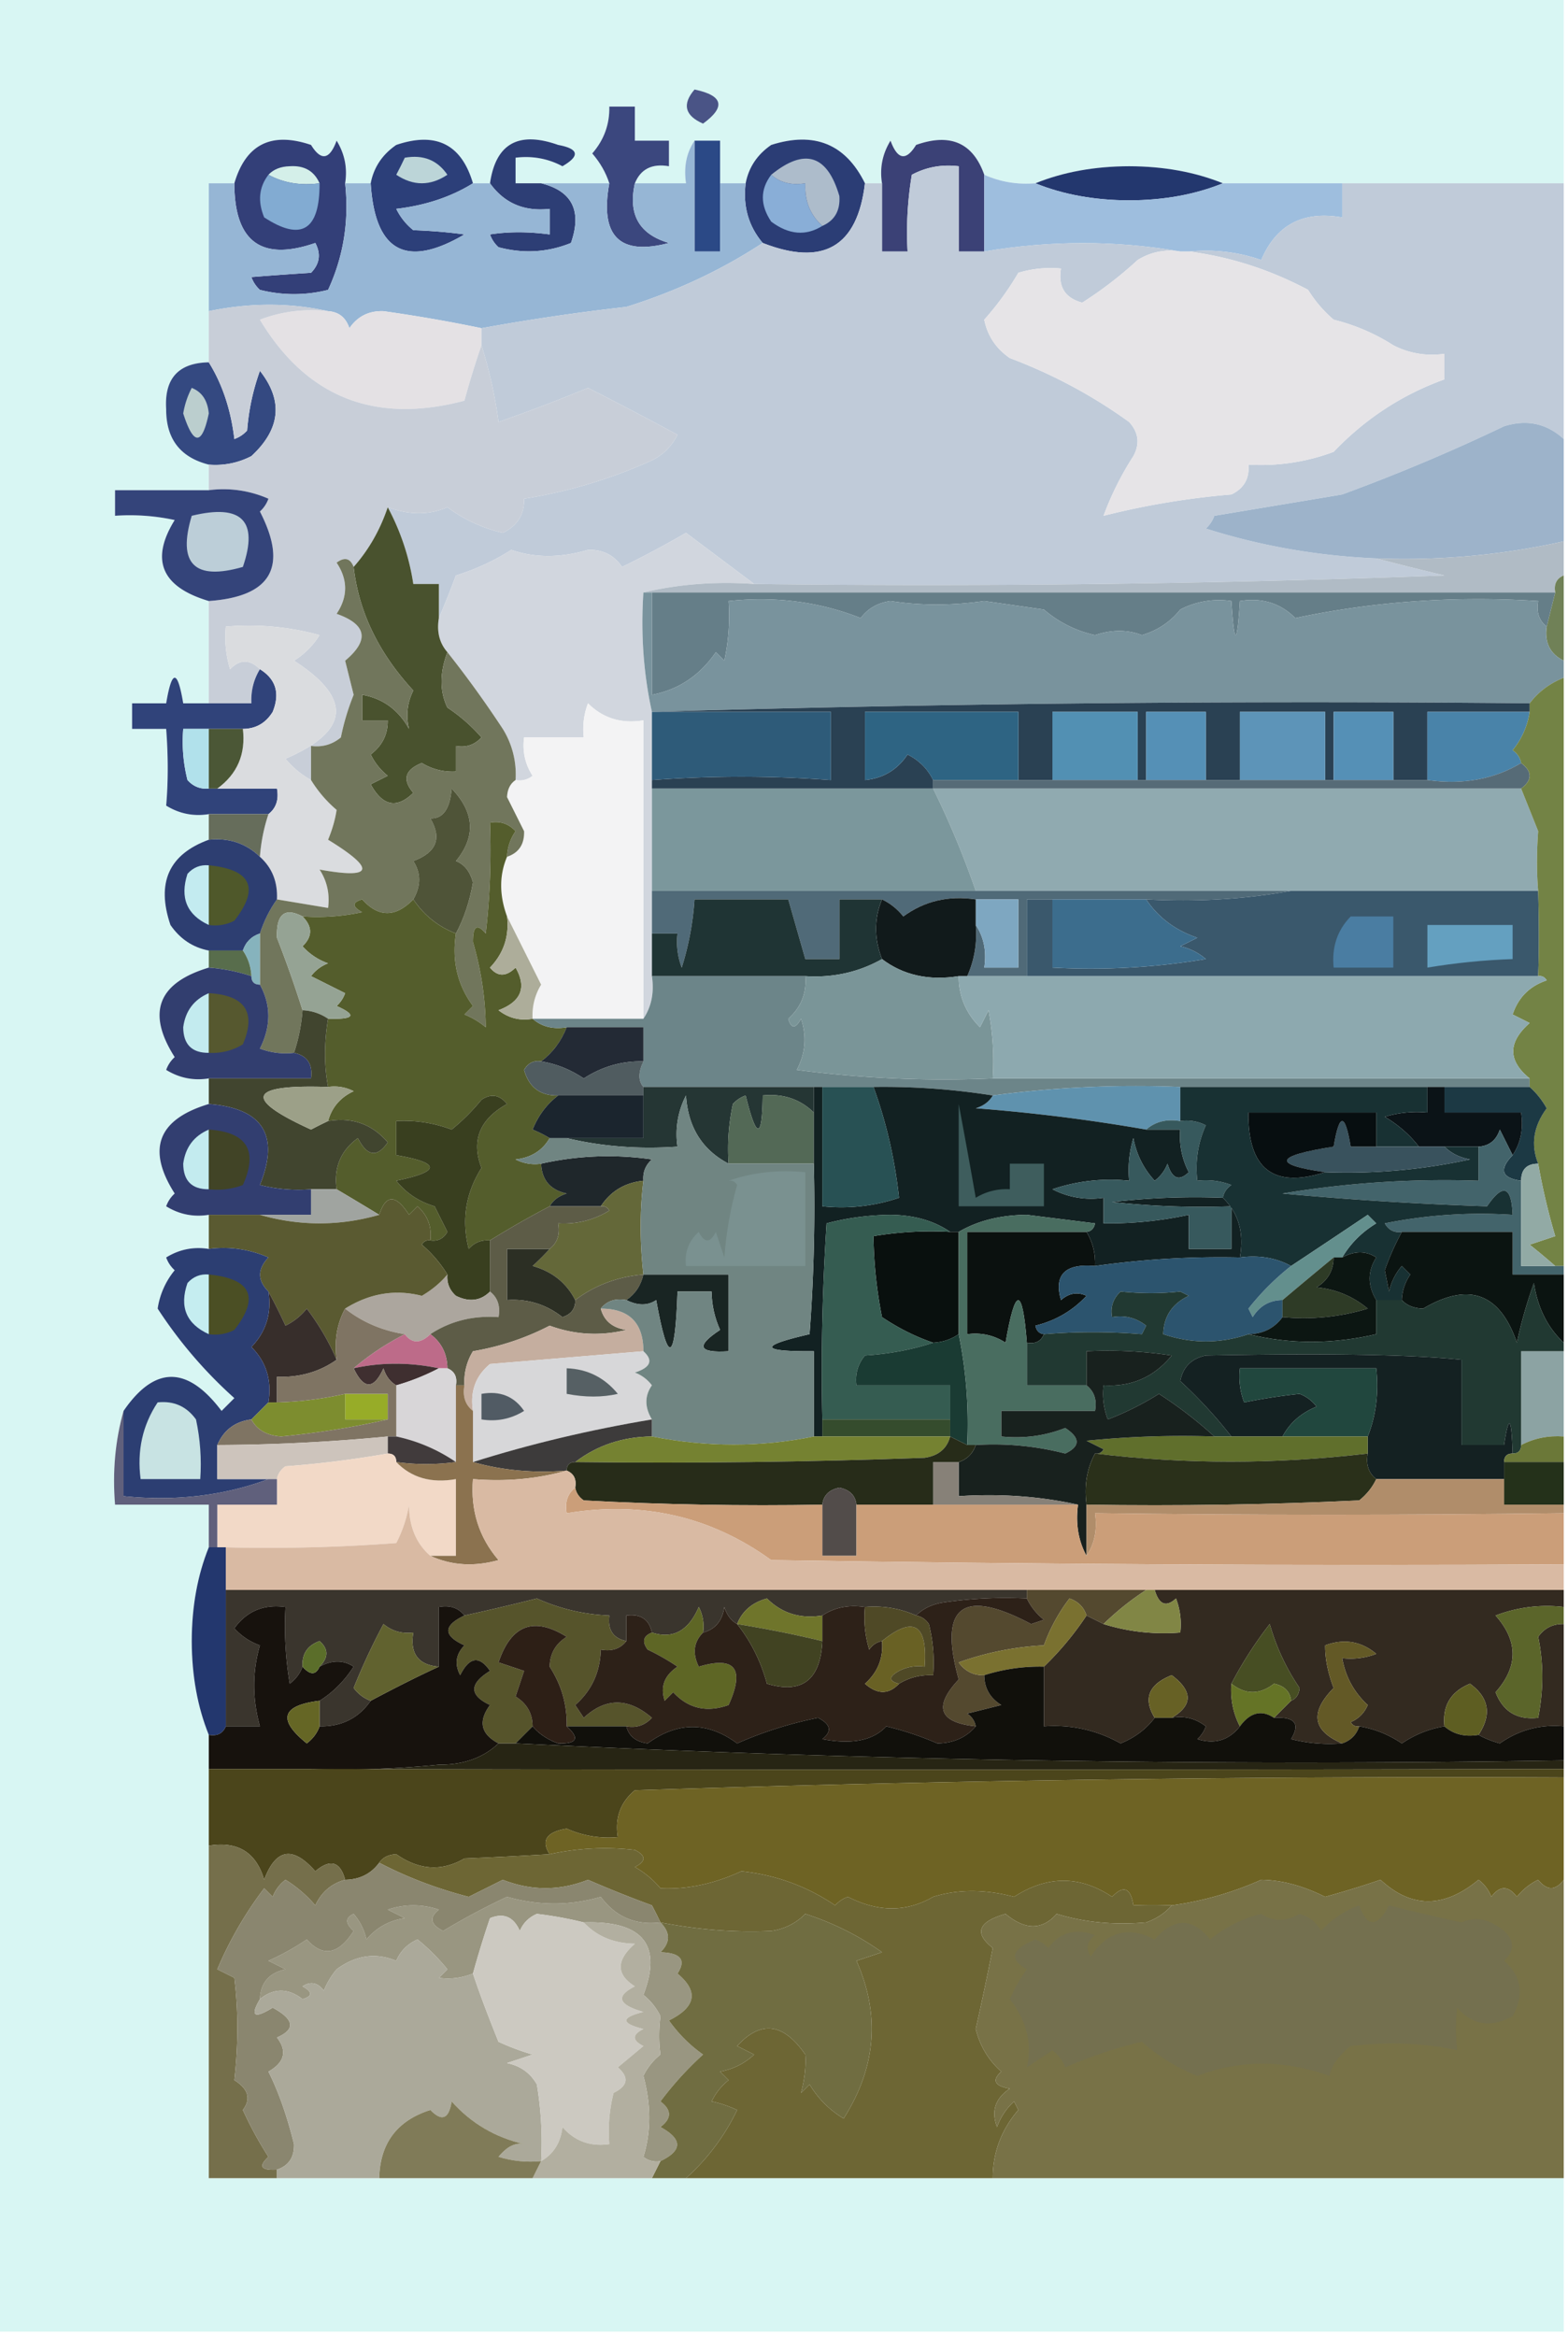 <svg xmlns="http://www.w3.org/2000/svg" width="184" height="274" style="shape-rendering:geometricPrecision;text-rendering:geometricPrecision;image-rendering:optimizeQuality;fill-rule:evenodd;clip-rule:evenodd"><path style="opacity:1" fill="#d8f6f3" d="M-.5-.5h184v22h-40c-3.268-1.322-6.935-1.989-11-2-4.065.011-7.732.678-11 2-2.121.175-4.121-.159-6-1-1.328-3.754-3.994-4.92-8-3.5-1.176 1.914-2.176 1.748-3-.5-.952 1.545-1.285 3.212-1 5h-2c-2.272-4.607-5.938-6.107-11-4.5-1.641 1.129-2.641 2.629-3 4.5h-3v-5h-3c-.951 1.419-1.284 3.085-1 5h-6c.683-1.677 2.017-2.343 4-2v-3h-4v-4h-3c.051 2.07-.615 3.903-2 5.5.93 1.077 1.596 2.244 2 3.5h-11v-3c1.967-.24 3.8.094 5.5 1 2.096-1.215 1.929-2.049-.5-2.5-4.66-1.651-7.326-.151-8 4.5h-2c-1.343-4.578-4.343-6.078-9-4.5-1.641 1.129-2.641 2.629-3 4.5h-3c.285-1.788-.048-3.455-1-5-.824 2.248-1.824 2.414-3 .5-4.657-1.578-7.657-.078-9 4.5h-3v21c-3.562.064-5.23 1.897-5 5.5-.012 3.485 1.655 5.652 5 6.5v3h-11v3c2.357-.163 4.69.003 7 .5-2.895 4.678-1.562 7.845 4 9.5v12h-3c-.667-4-1.333-4-2 0h-4v3h4c.242 3.181.242 6.181 0 9 1.545.952 3.212 1.285 5 1v3c-4.683 1.71-6.183 5.043-4.5 10 1.129 1.641 2.629 2.641 4.5 3v2c-5.987 1.799-7.32 5.299-4 10.5-.457.414-.79.914-1 1.5 1.545.952 3.212 1.285 5 1v3c-5.987 1.799-7.32 5.299-4 10.5-.457.414-.79.914-1 1.5 1.545.952 3.212 1.285 5 1v4c-1.788-.285-3.455.048-5 1 .21.586.543 1.086 1 1.5a9.208 9.208 0 0 0-2 4.5 52.42 52.42 0 0 0 9 10.5l-1.5 1.5c-4.014-5.322-7.848-5.322-11.5 0-.982 3.462-1.315 7.129-1 11h11v5c-1.322 3.268-1.989 6.935-2 11 .011 4.065.678 7.732 2 11v52h159v18H-.5V-.5z"/><path style="opacity:1" fill="#4a5486" d="M81.5 10.5c3.36.703 3.694 2.037 1 4-2.142-.937-2.476-2.27-1-4z"/><path style="opacity:1" fill="#3b477e" d="M74.5 21.5c-.82 3.658.513 5.991 4 7-5.801 1.535-8.134-.798-7-7-.404-1.256-1.07-2.423-2-3.5 1.385-1.597 2.051-3.43 2-5.5h3v4h4v3c-1.983-.343-3.317.323-4 2z"/><path style="opacity:1" fill="#2b4986" d="M81.5 16.5h3v13h-3v-13z"/><path style="opacity:1" fill="#333f78" d="M40.5 21.5c.479 4.411-.188 8.578-2 12.5a16.25 16.25 0 0 1-8 0 3.646 3.646 0 0 1-1-1.5c2.172-.176 4.505-.343 7-.5 1.017-1.05 1.184-2.216.5-3.5-6.325 2.19-9.492-.143-9.5-7 1.343-4.578 4.343-6.078 9-4.5 1.176 1.914 2.176 1.748 3-.5.952 1.545 1.285 3.212 1 5z"/><path style="opacity:1" fill="#2d3e75" d="M63.5 21.5c3.644.905 4.81 3.238 3.5 7-2.737 1.11-5.57 1.277-8.5.5a3.646 3.646 0 0 1-1-1.5c2.155-.338 4.489-.338 7 0v-3c-2.991.334-5.324-.666-7-3 .674-4.651 3.34-6.151 8-4.5 2.429.451 2.596 1.285.5 2.5-1.7-.906-3.533-1.24-5.5-1v3h3z"/><path style="opacity:1" fill="#3b4176" d="M115.5 20.5v9h-3v-10c-1.967-.24-3.801.094-5.5 1a40.911 40.911 0 0 0-.5 9h-3v-8c-.285-1.788.048-3.455 1-5 .824 2.248 1.824 2.414 3 .5 4.006-1.42 6.672-.254 8 3.5z"/><path style="opacity:1" fill="#d4efe9" d="M37.5 21.5c-2.235.295-4.235-.039-6-1 .597-.639 1.43-.972 2.5-1 1.7-.113 2.866.553 3.5 2z"/><path style="opacity:1" fill="#2c3f79" d="M55.5 21.5c-2.56 1.593-5.56 2.593-9 3a7.253 7.253 0 0 0 2 2.5c2.157.078 4.157.245 6 .5-6.832 4.01-10.499 2.01-11-6 .359-1.871 1.359-3.371 3-4.5 4.657-1.578 7.657-.078 9 4.5z"/><path style="opacity:1" fill="#bcd5d8" d="M47.5 18.5c2.165-.384 3.831.283 5 2-2 1.333-4 1.333-6 0 .363-.683.696-1.35 1-2z"/><path style="opacity:1" fill="#23376e" d="M143.5 21.5c-3.268 1.322-6.935 1.989-11 2-4.065-.011-7.732-.678-11-2 3.268-1.322 6.935-1.989 11-2 4.065.011 7.732.678 11 2z"/><path style="opacity:1" fill="#82abd2" d="M31.5 20.5c1.765.961 3.765 1.295 6 1 .027 5.516-2.14 6.85-6.5 4-.78-1.887-.613-3.554.5-5z"/><path style="opacity:1" fill="#9ebede" d="M115.5 20.5c1.879.841 3.879 1.175 6 1 3.268 1.322 6.935 1.989 11 2 4.065-.011 7.732-.678 11-2h14v4c-4.579-.803-7.746.863-9.5 5-2.719-.944-5.552-1.277-8.5-1h-1c-7.568-1.312-15.235-1.312-23 0v-9z"/><path style="opacity:1" fill="#2b3d75" d="M101.5 21.5c-.882 7.446-4.882 9.78-12 7-1.668-1.979-2.334-4.312-2-7 .359-1.871 1.359-3.371 3-4.5 5.062-1.607 8.728-.107 11 4.5z"/><path style="opacity:1" fill="#89aed7" d="M90.5 20.5c1.068.934 2.401 1.268 4 1-.098 2.053.569 3.72 2 5-1.935 1.209-3.935 1.042-6-.5-1.307-1.944-1.307-3.777 0-5.5z"/><path style="opacity:1" fill="#adbccb" d="M96.5 26.5c-1.431-1.28-2.098-2.947-2-5-1.599.268-2.932-.066-4-1 3.92-3.187 6.586-2.353 8 2.5.113 1.7-.553 2.866-2 3.5z"/><path style="opacity:1" fill="#96b6d5" d="M81.5 16.5v13h3v-8h3c-.334 2.688.332 5.021 2 7-4.85 3.182-10.183 5.682-16 7.5a252.15 252.15 0 0 0-17 2.5c-3.766-.785-7.6-1.452-11.5-2-1.71-.06-3.044.606-4 2-.417-1.256-1.25-1.923-2.5-2-4.505-.999-9.172-.999-14 0v-15h3c.008 6.857 3.175 9.19 9.5 7 .684 1.284.517 2.45-.5 3.5-2.495.157-4.828.324-7 .5.21.586.543 1.086 1 1.5a16.25 16.25 0 0 0 8 0c1.812-3.922 2.479-8.089 2-12.5h3c.501 8.01 4.168 10.01 11 6a59.633 59.633 0 0 0-6-.5 7.253 7.253 0 0 1-2-2.5c3.44-.407 6.44-1.407 9-3h2c1.676 2.334 4.009 3.334 7 3v3c-2.511-.338-4.845-.338-7 0 .21.586.543 1.086 1 1.5 2.93.777 5.763.61 8.5-.5 1.31-3.762.144-6.095-3.5-7h8c-1.134 6.202 1.199 8.535 7 7-3.487-1.009-4.82-3.342-4-7h6c-.284-1.915.049-3.581 1-5z"/><path style="opacity:1" fill="#344981" d="M24.5 42.5c1.593 2.56 2.593 5.56 3 9a3.646 3.646 0 0 0 1.5-1c.186-2.4.686-4.734 1.5-7 2.758 3.496 2.425 6.83-1 10a9.106 9.106 0 0 1-5 1c-3.345-.848-5.012-3.015-5-6.5-.23-3.603 1.438-5.436 5-5.5z"/><path style="opacity:1" fill="#e4e1e4" d="M38.5 36.5c1.25.077 2.083.744 2.5 2 .956-1.394 2.29-2.06 4-2 3.9.548 7.734 1.215 11.5 2v2a96.689 96.689 0 0 0-2 6.5c-10.513 2.78-18.513-.386-24-9.5a16.869 16.869 0 0 1 8-1z"/><path style="opacity:1" fill="#bbcece" d="M22.5 45.5c1.194.47 1.86 1.47 2 3-.79 3.785-1.79 3.785-3 0a10.028 10.028 0 0 1 1-3z"/><path style="opacity:1" fill="#c0cbd9" d="M115.5 29.5c7.765-1.312 15.432-1.312 23 0-1.788-.285-3.455.048-5 1a46.196 46.196 0 0 1-6.5 5c-2.02-.532-2.853-1.865-2.5-4a12.935 12.935 0 0 0-5 .5 34.06 34.06 0 0 1-4 5.5c.376 1.883 1.376 3.383 3 4.5 5.068 1.914 9.735 4.414 14 7.5 1.114 1.223 1.281 2.556.5 4a35.592 35.592 0 0 0-3.5 7 92.516 92.516 0 0 1 15-2.5c1.473-.71 2.14-1.876 2-3.5a24.365 24.365 0 0 0 10-1.5c3.7-3.88 8.034-6.712 13-8.5v-3a9.864 9.864 0 0 1-6-1 23.406 23.406 0 0 0-7-3 14.984 14.984 0 0 1-3-3.5c-4.483-2.377-9.15-3.877-14-4.5 2.948-.277 5.781.056 8.5 1 1.754-4.137 4.921-5.803 9.5-5v-4h26v30c-1.996-1.833-4.329-2.333-7-1.5a217.494 217.494 0 0 1-19 8l-15 2.5a3.647 3.647 0 0 1-1 1.5c6.442 2.041 13.108 3.208 20 3.5 2.528.666 5.194 1.332 8 2-26.992 1-53.992 1.333-81 1l-8-6a117.34 117.34 0 0 1-7.5 4c-.956-1.394-2.29-2.06-4-2-3.244.954-6.244.954-9 0a26.76 26.76 0 0 1-6.5 3 111.25 111.25 0 0 1-2 5v-4h-3a27.713 27.713 0 0 0-3-9c2.545.927 4.878.927 7 0a17.44 17.44 0 0 0 6.5 3c1.706-.808 2.54-2.141 2.5-4a58.613 58.613 0 0 0 15-4.5 6.541 6.541 0 0 0 3-3A433.33 433.33 0 0 0 69 45.5a202.935 202.935 0 0 1-10.5 4 54.03 54.03 0 0 0-2-9v-2a252.15 252.15 0 0 1 17-2.5c5.817-1.818 11.15-4.318 16-7.5 7.118 2.78 11.118.446 12-7h2v8h3a40.911 40.911 0 0 1 .5-9c1.699-.906 3.533-1.24 5.5-1v10h3z"/><path style="opacity:1" fill="#e6e4e7" d="M138.5 29.5h1c4.85.623 9.517 2.123 14 4.5a14.984 14.984 0 0 0 3 3.5 23.406 23.406 0 0 1 7 3 9.864 9.864 0 0 0 6 1v3c-4.966 1.788-9.3 4.62-13 8.5a24.365 24.365 0 0 1-10 1.5c.14 1.624-.527 2.79-2 3.5a92.516 92.516 0 0 0-15 2.5 35.592 35.592 0 0 1 3.5-7c.781-1.444.614-2.777-.5-4-4.265-3.086-8.932-5.586-14-7.5-1.624-1.117-2.624-2.617-3-4.5a34.06 34.06 0 0 0 4-5.5 12.935 12.935 0 0 1 5-.5c-.353 2.135.48 3.468 2.5 4a46.196 46.196 0 0 0 6.5-5c1.545-.952 3.212-1.285 5-1z"/><path style="opacity:1" fill="#c8ced8" d="M38.5 36.5a16.869 16.869 0 0 0-8 1c5.487 9.114 13.487 12.28 24 9.5a96.689 96.689 0 0 1 2-6.5 54.03 54.03 0 0 1 2 9 202.935 202.935 0 0 0 10.5-4c3.49 1.767 6.99 3.6 10.5 5.5a6.541 6.541 0 0 1-3 3 58.613 58.613 0 0 1-15 4.5c.04 1.859-.794 3.192-2.5 4a17.44 17.44 0 0 1-6.5-3c-2.122.927-4.455.927-7 0-.897 2.664-2.23 4.998-4 7-.397-1.025-1.063-1.192-2-.5 1.333 2 1.333 4 0 6 3.544 1.254 3.877 3.087 1 5.5l1 4a28.04 28.04 0 0 0-1.5 5c-1.011.837-2.178 1.17-3.5 1v4a10.521 10.521 0 0 1-3-2.5c7.543-3.242 7.876-7.076 1-11.5a9.427 9.427 0 0 0 3-3 31.121 31.121 0 0 0-11-1c-.16 1.7.006 3.366.5 5 1.145-1.184 2.312-1.184 3.5 0-.734 1.208-1.067 2.541-1 4h-5v-12c7.339-.514 9.339-4.014 6-10.5.457-.414.79-.914 1-1.5a13.117 13.117 0 0 0-7-1v-3a9.106 9.106 0 0 0 5-1c3.425-3.17 3.758-6.504 1-10a26.706 26.706 0 0 0-1.5 7c-.414.457-.914.79-1.5 1-.407-3.44-1.407-6.44-3-9v-6c4.828-.999 9.495-.999 14 0z"/><path style="opacity:1" fill="#9db3ca" d="M183.5 51.5v12a85.786 85.786 0 0 1-22 2c-6.892-.292-13.558-1.459-20-3.5a3.647 3.647 0 0 0 1-1.5l15-2.5a217.494 217.494 0 0 0 19-8c2.671-.833 5.004-.333 7 1.5z"/><path style="opacity:1" fill="#34447a" d="M24.5 57.5a13.117 13.117 0 0 1 7 1 3.646 3.646 0 0 1-1 1.5c3.339 6.486 1.339 9.986-6 10.5-5.562-1.655-6.895-4.822-4-9.5a24.939 24.939 0 0 0-7-.5v-3h11z"/><path style="opacity:1" fill="#bcced8" d="M22.5 60.5c5.86-1.426 7.86.574 6 6-5.697 1.636-7.697-.364-6-6z"/><path style="opacity:1" fill="#d1d6de" d="M88.5 68.5c-4.532-.318-8.866.015-13 1-.32 4.863.014 9.53 1 14v31c.284 1.915-.049 3.581-1 5v-35c-2.58.417-4.746-.25-6.5-2a8.434 8.434 0 0 0-.5 4h-7c-.214 1.644.12 3.144 1 4.5a2.428 2.428 0 0 1-2 .5 10.1 10.1 0 0 0-1.5-6 125.086 125.086 0 0 0-6.5-9c-.934-1.068-1.268-2.401-1-4a111.25 111.25 0 0 0 2-5 26.76 26.76 0 0 0 6.5-3c2.756.954 5.756.954 9 0 1.71-.06 3.044.606 4 2a117.34 117.34 0 0 0 7.5-4l8 6z"/><path style="opacity:1" fill="#b0bbc5" d="M183.5 63.5v4c-.838.342-1.172 1.008-1 2h-107c4.134-.985 8.468-1.318 13-1 27.008.333 54.008 0 81-1a345.429 345.429 0 0 1-8-2 85.786 85.786 0 0 0 22-2z"/><path style="opacity:1" fill="#708157" d="M183.5 67.5v10c-1.604-.787-2.271-2.12-2-4l1-4c-.172-.992.162-1.658 1-2z"/><path style="opacity:1" fill="#657e88" d="M76.5 69.5h106l-1 4c-.904-.709-1.237-1.709-1-3-9.763-.624-19.263.043-28.5 2-1.754-1.75-3.921-2.417-6.5-2-.333 5.333-.667 5.333-1 0a9.864 9.864 0 0 0-6 1c-1.155 1.45-2.655 2.45-4.5 3-1.695-.657-3.528-.657-5.5 0a13.611 13.611 0 0 1-6-3l-7-1c-3.816.545-7.482.545-11 0-1.494.21-2.661.876-3.5 2-4.858-1.914-10.025-2.58-15.5-2a24.939 24.939 0 0 1-.5 7l-1-1c-1.886 2.742-4.386 4.409-7.5 5v-12z"/><path style="opacity:1" fill="#49522e" d="M45.5 59.5a27.713 27.713 0 0 1 3 9h3v4c-.268 1.599.066 2.932 1 4-.914 2.434-.914 4.6 0 6.5a19.894 19.894 0 0 1 4 3.5c-.825.886-1.825 1.219-3 1v3a6.845 6.845 0 0 1-4-1c-1.988.789-2.321 1.956-1 3.5-1.935 1.895-3.602 1.562-5-1l2-1a7.253 7.253 0 0 1-2-2.5c1.353-1.024 2.02-2.357 2-4h-3v-3c2.41.42 4.243 1.754 5.5 4-.379-1.575-.212-3.075.5-4.5-4.071-4.404-6.404-9.237-7-14.5 1.77-2.002 3.103-4.336 4-7z"/><path style="opacity:1" fill="#79939d" d="M75.5 69.5h1v12c3.114-.591 5.614-2.258 7.5-5l1 1c.497-2.31.663-4.643.5-7 5.475-.58 10.642.086 15.5 2 .839-1.124 2.006-1.79 3.5-2 3.518.545 7.184.545 11 0l7 1a13.611 13.611 0 0 0 6 3c1.972-.657 3.805-.657 5.5 0 1.845-.55 3.345-1.55 4.5-3a9.864 9.864 0 0 1 6-1c.333 5.333.667 5.333 1 0 2.579-.417 4.746.25 6.5 2 9.237-1.957 18.737-2.624 28.5-2-.237 1.291.096 2.291 1 3-.271 1.88.396 3.213 2 4v2c-1.641.647-2.974 1.647-4 3-34.504-.332-68.837.002-103 1-.986-4.47-1.32-9.137-1-14z"/><path style="opacity:1" fill="#30437a" d="M30.5 78.5c1.877 1.16 2.377 2.826 1.5 5-.816 1.323-1.983 1.99-3.5 2h-7a18.436 18.436 0 0 0 .5 6c.67.752 1.504 1.086 2.5 1h8c.237 1.291-.096 2.291-1 3h-7c-1.788.285-3.455-.048-5-1 .242-2.819.242-5.819 0-9h-4v-3h4c.667-4 1.333-4 2 0h8c-.067-1.459.266-2.792 1-4z"/><path style="opacity:1" fill="#2a4153" d="M76.5 83.5a2652.905 2652.905 0 0 1 103-1v1h-12v8h-4v-8h-7v8h-1v-8h-10v8h-4v-8h-7v8h-1v-8h-10v8h-4v-8h-18v8c2.138-.203 3.805-1.203 5-3 1.355.688 2.355 1.688 3 3v1h-33v-1a143.045 143.045 0 0 1 21 0v-8h-21z"/><path style="opacity:1" fill="#2e6483" d="M119.5 91.5h-10c-.645-1.312-1.645-2.312-3-3-1.195 1.797-2.862 2.797-5 3v-8h18v8z"/><path style="opacity:1" fill="#5290b3" d="M133.5 91.5h-10v-8h10v8z"/><path style="opacity:1" fill="#5590b6" d="M163.5 91.5h-7v-8h7v8z"/><path style="opacity:1" fill="#2e5b79" d="M76.5 83.5h21v8a143.045 143.045 0 0 0-21 0v-8z"/><path style="opacity:1" fill="#5590b6" d="M141.5 91.5h-7v-8h7v8z"/><path style="opacity:1" fill="#5d94b8" d="M155.5 91.5h-10v-8h10v8z"/><path style="opacity:1" fill="#4983a9" d="M179.5 83.5a9.173 9.173 0 0 1-2 4.5c.556.383.889.883 1 1.5-3.184 1.914-6.851 2.58-11 2v-8h12z"/><path style="opacity:1" fill="#b1e1eb" d="M24.5 85.5v7c-.996.086-1.83-.248-2.5-1a18.436 18.436 0 0 1-.5-6h3z"/><path style="opacity:1" fill="#dadcdf" d="M36.5 91.5c.79 1.294 1.79 2.46 3 3.5-.165 1.117-.498 2.284-1 3.5 5.656 3.475 5.323 4.642-1 3.5.88 1.356 1.214 2.856 1 4.5l-6-1c.098-2.053-.569-3.72-2-5a20.677 20.677 0 0 1 1-5c.904-.709 1.237-1.709 1-3h-7c2.35-1.713 3.35-4.047 3-7 1.517-.01 2.684-.677 3.5-2 .877-2.174.377-3.84-1.5-5-1.188-1.184-2.355-1.184-3.5 0-.494-1.634-.66-3.3-.5-5 3.726-.323 7.393.01 11 1a9.427 9.427 0 0 1-3 3c6.876 4.424 6.543 8.258-1 11.5a10.521 10.521 0 0 0 3 2.5z"/><path style="opacity:1" fill="#4b5736" d="M24.5 85.5h4c.35 2.953-.65 5.287-3 7h-1v-7z"/><path style="opacity:1" fill="#566b77" d="M178.5 89.5c1.333 1 1.333 2 0 3h-69v-1h58c4.149.58 7.816-.086 11-2z"/><path style="opacity:1" fill="#f3f3f4" d="M75.5 119.5h-13a6.846 6.846 0 0 1 1-4l-4-8c-.917-2.505-.917-4.838 0-7 1.38-.462 2.047-1.462 2-3l-2-4c.043-.916.376-1.583 1-2a2.428 2.428 0 0 0 2-.5c-.88-1.356-1.214-2.856-1-4.5h7a8.434 8.434 0 0 1 .5-4c1.754 1.75 3.92 2.417 6.5 2v35z"/><path style="opacity:1" fill="#666d5b" d="M24.5 95.5h7a20.677 20.677 0 0 0-1 5c-1.642-1.58-3.642-2.248-6-2v-3z"/><path style="opacity:1" fill="#71765c" d="M41.5 66.5c.596 5.263 2.929 10.096 7 14.5-.712 1.425-.879 2.925-.5 4.5-1.257-2.246-3.09-3.58-5.5-4v3h3c.02 1.643-.647 2.976-2 4a7.253 7.253 0 0 0 2 2.5l-2 1c1.398 2.562 3.065 2.895 5 1-1.321-1.544-.988-2.711 1-3.5a6.845 6.845 0 0 0 4 1v-3c1.175.219 2.175-.114 3-1a19.894 19.894 0 0 0-4-3.5c-.914-1.9-.914-4.066 0-6.5a125.086 125.086 0 0 1 6.5 9 10.1 10.1 0 0 1 1.5 6c-.624.417-.957 1.084-1 2l2 4c.047 1.538-.62 2.538-2 3a5.576 5.576 0 0 1 1-3c-.825-.886-1.825-1.219-3-1a84.94 84.94 0 0 1-.5 13c-1.018-1.206-1.518-.873-1.5 1 .968 3.326 1.468 6.659 1.5 10a9.457 9.457 0 0 0-2.5-1.5l1-1c-1.821-2.456-2.488-5.289-2-8.5.955-1.783 1.622-3.783 2-6-.352-1.286-1.018-2.119-2-2.5 2.358-2.862 2.19-5.695-.5-8.5-.187 2.391-1.02 3.558-2.5 3.5 1.382 2.332.716 3.999-2 5 .913 1.414.913 2.914 0 4.5-2.082 2.134-4.082 2.134-6 0-1.196.346-1.196.846 0 1.5-2.31.497-4.643.663-7 .5-2.096-1.104-3.096-.27-3 2.5a133.938 133.938 0 0 1 3 8.5 20.676 20.676 0 0 1-1 5 8.43 8.43 0 0 1-4-.5c1.314-2.605 1.314-5.105 0-7.5v-6c.489-1.495 1.155-2.829 2-4l6 1c.214-1.644-.12-3.144-1-4.5 6.323 1.142 6.656-.025 1-3.5.502-1.216.835-2.383 1-3.5a14.692 14.692 0 0 1-3-3.5v-4c1.322.17 2.489-.163 3.5-1a28.04 28.04 0 0 1 1.5-5l-1-4c2.877-2.413 2.544-4.246-1-5.5 1.333-2 1.333-4 0-6 .937-.692 1.603-.525 2 .5z"/><path style="opacity:1" fill="#90aab0" d="M109.5 92.5h69c.659 1.638 1.326 3.305 2 5-.184 2.483-.184 4.816 0 7h-66a105.253 105.253 0 0 0-5-12z"/><path style="opacity:1" fill="#7b979c" d="M76.5 92.5h33a105.253 105.253 0 0 1 5 12h-38v-12z"/><path style="opacity:1" fill="#506a78" d="M76.5 104.5h75c-5.475.989-11.142 1.322-17 1h-14v9h-7c.841-1.879 1.175-3.879 1-6 .951 1.419 1.284 3.085 1 5h4v-8h-5c-3.185-.48-6.019.186-8.5 2-.708-.881-1.542-1.547-2.5-2h-5v7h-4l-2-7h-11a34.084 34.084 0 0 1-1.5 8 8.435 8.435 0 0 1-.5-4h-3v-5z"/><path style="opacity:1" fill="#4f5438" d="M53.5 109.5c-2.074-.8-3.74-2.133-5-4 .913-1.586.913-3.086 0-4.5 2.716-1.001 3.382-2.668 2-5 1.48.058 2.313-1.109 2.5-3.5 2.69 2.805 2.858 5.638.5 8.5.982.381 1.648 1.214 2 2.5-.378 2.217-1.045 4.217-2 6z"/><path style="opacity:1" fill="#7ea7c1" d="M114.5 105.5h5v8h-4c.284-1.915-.049-3.581-1-5v-3z"/><path style="opacity:1" fill="#2d3e71" d="M24.5 98.5c2.358-.248 4.358.42 6 2 1.431 1.28 2.098 2.947 2 5-.845 1.171-1.511 2.505-2 4-1 .333-1.667 1-2 2h-4c-1.871-.359-3.371-1.359-4.5-3-1.683-4.957-.183-8.29 4.5-10z"/><path style="opacity:1" fill="#4f582a" d="M24.5 101.5c4.993.497 5.993 2.664 3 6.5a4.934 4.934 0 0 1-3 .5v-7z"/><path style="opacity:1" fill="#c3ebf0" d="M24.5 101.5v7c-2.577-1.19-3.41-3.19-2.5-6 .67-.752 1.504-1.086 2.5-1z"/><path style="opacity:1" fill="#545d2c" d="M59.5 100.5c-.917 2.162-.917 4.495 0 7 .271 2.321-.395 4.321-2 6 .891 1.09 1.891 1.09 3 0 1.334 2.318.668 3.985-2 5 1.189.929 2.522 1.262 4 1 1.068.934 2.401 1.268 4 1-.647 1.641-1.647 2.974-3 4-.876-.131-1.543.202-2 1 .577 2.05 1.91 3.05 4 3-1.328 1.007-2.328 2.34-3 4 .7.287 1.367.62 2 1-.847 1.466-2.18 2.3-4 2.5a4.934 4.934 0 0 0 3 .5c.074 1.911 1.074 3.078 3 3.5-.916.278-1.582.778-2 1.5a108.407 108.407 0 0 0-7 4c-.996-.086-1.83.248-2.5 1-.861-3.387-.361-6.554 1.5-9.5-1.224-3.211-.224-5.711 3-7.5-.865-1.083-1.865-1.249-3-.5a24.27 24.27 0 0 1-3.5 3.5 15.892 15.892 0 0 0-6.5-1v4c5.24.913 5.24 1.913 0 3 1.155 1.45 2.655 2.45 4.5 3l1.5 3c-.457.798-1.124 1.131-2 1 .188-1.603-.312-2.937-1.5-4l-1 1c-1.554-2.427-2.721-2.427-3.5 0a397.602 397.602 0 0 0-5-3c-.35-2.545.484-4.545 2.5-6 1.085 2.157 2.251 2.324 3.5.5-1.821-2.137-4.154-2.97-7-2.5.444-1.613 1.444-2.78 3-3.5a4.934 4.934 0 0 0-3-.5c-.469-2.495-.469-5.161 0-8 3.098.087 3.432-.413 1-1.5.457-.414.79-.914 1-1.5l-4-2a4.458 4.458 0 0 1 2-1.5 7.292 7.292 0 0 1-3-2c1.184-1.145 1.184-2.312 0-3.5 2.357.163 4.69-.003 7-.5-1.196-.654-1.196-1.154 0-1.5 1.918 2.134 3.918 2.134 6 0 1.26 1.867 2.926 3.2 5 4-.488 3.211.179 6.044 2 8.5l-1 1c.916.374 1.75.874 2.5 1.5-.032-3.341-.532-6.674-1.5-10-.018-1.873.482-2.206 1.5-1a84.94 84.94 0 0 0 .5-13c1.175-.219 2.175.114 3 1a5.576 5.576 0 0 0-1 3z"/><path style="opacity:1" fill="#111a1b" d="M103.5 105.5c.958.453 1.792 1.119 2.5 2 2.481-1.814 5.315-2.48 8.5-2v3c.175 2.121-.159 4.121-1 6h-1c-3.512.555-6.512-.112-9-2-.938-2.41-.938-4.744 0-7z"/><path style="opacity:1" fill="#86b3bd" d="M30.5 109.5v6c-.667 0-1-.333-1-1a5.728 5.728 0 0 0-1-3c.333-1 1-1.667 2-2z"/><path style="opacity:1" fill="#adad9a" d="m59.5 107.5 4 8a6.846 6.846 0 0 0-1 4c-1.478.262-2.811-.071-4-1 2.668-1.015 3.334-2.682 2-5-1.109 1.09-2.109 1.09-3 0 1.605-1.679 2.271-3.679 2-6z"/><path style="opacity:1" fill="#586d4c" d="M24.5 111.5h4c.61.891.943 1.891 1 3a20.691 20.691 0 0 0-5-1v-2z"/><path style="opacity:1" fill="#1f3434" d="M103.5 105.5c-.938 2.256-.938 4.59 0 7-2.748 1.544-5.748 2.21-9 2h-18v-5h3a8.435 8.435 0 0 0 .5 4 34.084 34.084 0 0 0 1.5-8h11l2 7h4v-7h5z"/><path style="opacity:1" fill="#3a586c" d="M151.5 104.5h29c.111 3.722.111 7.055 0 10h-60v-9h3v8a81.883 81.883 0 0 0 18-1 6.802 6.802 0 0 0-3-1.5l2-1c-2.593-.886-4.593-2.386-6-4.5 5.858.322 11.525-.011 17-1z"/><path style="opacity:1" fill="#4a7da2" d="M158.5 107.5h5v6h-7c-.241-2.386.425-4.386 2-6z"/><path style="opacity:1" fill="#64a0c0" d="M167.5 108.5h10v4c-3.36.116-6.693.449-10 1v-5z"/><path style="opacity:1" fill="#3c6d8d" d="M123.5 105.5h11c1.407 2.114 3.407 3.614 6 4.5l-2 1a6.802 6.802 0 0 1 3 1.5 81.883 81.883 0 0 1-18 1v-8z"/><path style="opacity:1" fill="#323e6f" d="M24.5 113.5c1.716.129 3.383.462 5 1 0 .667.333 1 1 1 1.314 2.395 1.314 4.895 0 7.5a8.43 8.43 0 0 0 4 .5c1.548.321 2.215 1.321 2 3h-12c-1.788.285-3.455-.048-5-1a3.646 3.646 0 0 1 1-1.5c-3.32-5.201-1.987-8.701 4-10.5z"/><path style="opacity:1" fill="#6c8589" d="M76.5 114.5h18c.171 1.992-.495 3.658-2 5 .346 1.196.846 1.196 1.5 0 .687 2.068.52 4.068-.5 6a133.155 133.155 0 0 0 23 1h63v1h-41c-7.42-.297-14.754.036-22 1a81.809 81.809 0 0 0-14-1h-27c-.616-.702-.616-1.702 0-3v-4h-9c-1.599.268-2.932-.066-4-1h13c.951-1.419 1.284-3.085 1-5z"/><path style="opacity:1" fill="#7a9598" d="M103.5 112.5c2.488 1.888 5.488 2.555 9 2-.002 2.331.831 4.331 2.5 6l1-2c.497 2.646.664 5.313.5 8a133.155 133.155 0 0 1-23-1c1.02-1.932 1.187-3.932.5-6-.654 1.196-1.154 1.196-1.5 0 1.505-1.342 2.171-3.008 2-5 3.252.21 6.252-.456 9-2z"/><path style="opacity:1" fill="#c3ebef" d="M24.5 116.5v7c-1.984.016-2.984-.984-3-3 .254-1.917 1.254-3.251 3-4z"/><path style="opacity:1" fill="#56582f" d="M24.5 116.5c4.263.24 5.596 2.24 4 6a6.845 6.845 0 0 1-4 1v-7z"/><path style="opacity:1" fill="#95a394" d="M35.5 107.5c1.184 1.188 1.184 2.355 0 3.5a7.292 7.292 0 0 0 3 2 4.458 4.458 0 0 0-2 1.5l4 2a3.646 3.646 0 0 1-1 1.5c2.432 1.087 2.098 1.587-1 1.5a5.727 5.727 0 0 0-3-1 133.938 133.938 0 0 0-3-8.5c-.096-2.77.904-3.604 3-2.5z"/><path style="opacity:1" fill="#738345" d="M183.5 79.5v69h-1a81.316 81.316 0 0 0-3-2.5l3-1a76.16 76.16 0 0 1-2-8.5c-.893-2.219-.56-4.385 1-6.5-.566-.995-1.233-1.828-2-2.5v-1c-2.571-2.078-2.571-4.244 0-6.5l-2-1c.667-2 2-3.333 4-4-.228-.399-.562-.565-1-.5.111-2.945.111-6.278 0-10-.184-2.184-.184-4.517 0-7-.674-1.695-1.341-3.362-2-5 1.333-1 1.333-2 0-3-.111-.617-.444-1.117-1-1.5a9.173 9.173 0 0 0 2-4.5v-1c1.026-1.353 2.359-2.353 4-3z"/><path style="opacity:1" fill="#232a35" d="M66.5 120.5h9v4c-2.521-.06-4.854.606-7 2-1.556-1.047-3.223-1.714-5-2 1.353-1.026 2.353-2.359 3-4z"/><path style="opacity:1" fill="#8da9af" d="M112.5 114.5h68c.438-.065.772.101 1 .5-2 .667-3.333 2-4 4l2 1c-2.571 2.256-2.571 4.422 0 6.5h-63a32.462 32.462 0 0 0-.5-8l-1 2c-1.669-1.669-2.502-3.669-2.5-6z"/><path style="opacity:1" fill="#505c60" d="M63.5 124.5c1.777.286 3.444.953 5 2 2.146-1.394 4.479-2.06 7-2-.616 1.298-.616 2.298 0 3v1h-10c-2.09.05-3.423-.95-4-3 .457-.798 1.124-1.131 2-1z"/><path style="opacity:1" fill="#41452f" d="M35.5 118.5a5.727 5.727 0 0 1 3 1c-.469 2.839-.469 5.505 0 8-9.358-.319-10.025 1.347-2 5 .684-.363 1.35-.696 2-1 2.846-.47 5.179.363 7 2.5-1.249 1.824-2.415 1.657-3.5-.5-2.016 1.455-2.85 3.455-2.5 6h-3a18.452 18.452 0 0 1-6-.5c2.343-5.834.343-9.001-6-9.5v-3h12c.215-1.679-.452-2.679-2-3a20.676 20.676 0 0 0 1-5z"/><path style="opacity:1" fill="#1b252e" d="M65.5 128.5h10v5h-11a14.74 14.74 0 0 0-2-1c.672-1.66 1.672-2.993 3-4z"/><path style="opacity:1" fill="#1c3944" d="M169.5 127.5h10c.767.672 1.434 1.505 2 2.5-1.56 2.115-1.893 4.281-1 6.5-1.333 0-2 .667-2 2-2.296-.304-2.629-1.304-1-3 .951-1.419 1.284-3.085 1-5h-9v-3z"/><path style="opacity:1" fill="#9ca088" d="M38.5 127.5a4.934 4.934 0 0 1 3 .5c-1.556.72-2.556 1.887-3 3.5-.65.304-1.316.637-2 1-8.025-3.653-7.358-5.319 2-5z"/><path style="opacity:1" fill="#5f92ae" d="M138.5 127.5v4c-1.599-.268-2.932.066-4 1a210.642 210.642 0 0 0-20-2.5c.916-.278 1.582-.778 2-1.5a127.773 127.773 0 0 1 22-1z"/><path style="opacity:1" fill="#323e70" d="M24.5 129.5c6.343.499 8.343 3.666 6 9.5 1.973.495 3.973.662 6 .5v3h-12c-1.788.285-3.455-.048-5-1a3.646 3.646 0 0 1 1-1.5c-3.32-5.201-1.987-8.701 4-10.5z"/><path style="opacity:1" fill="#c3ebef" d="M24.5 132.5v7c-1.984.016-2.984-.984-3-3 .254-1.917 1.254-3.251 3-4z"/><path style="opacity:1" fill="#253634" d="M75.5 127.5h20v3c-1.614-1.575-3.614-2.241-6-2-.057 5.182-.724 5.182-2 0a3.647 3.647 0 0 0-1.5 1 24.939 24.939 0 0 0-.5 7c-3.098-1.62-4.765-4.287-5-8a9.864 9.864 0 0 0-1 6c-4.532.318-8.866-.015-13-1h9v-6z"/><path style="opacity:1" fill="#0b1317" d="M167.5 127.5h2v3h9c.284 1.915-.049 3.581-1 5l-1.5-3c-.417 1.256-1.25 1.923-2.5 2h-7c-1.074-1.385-2.407-2.551-4-3.5a12.93 12.93 0 0 1 5-.5v-3z"/><path style="opacity:1" fill="#414426" d="M24.5 132.5c4.476.3 5.81 2.467 4 6.5a8.43 8.43 0 0 1-4 .5v-7z"/><path style="opacity:1" fill="#393f1f" d="M57.5 145.5v6c-1.1 1.098-2.434 1.265-4 .5-.752-.671-1.086-1.504-1-2.5a14.694 14.694 0 0 0-3-3.5c.228-.399.562-.565 1-.5.876.131 1.543-.202 2-1l-1.5-3c-1.845-.55-3.345-1.55-4.5-3 5.24-1.087 5.24-2.087 0-3v-4c2.234-.12 4.401.213 6.5 1a24.27 24.27 0 0 0 3.5-3.5c1.135-.749 2.135-.583 3 .5-3.224 1.789-4.224 4.289-3 7.5-1.861 2.946-2.361 6.113-1.5 9.5.67-.752 1.504-1.086 2.5-1z"/><path style="opacity:1" fill="#536956" d="M95.5 130.5v6h-10c-.163-2.357.003-4.69.5-7a3.647 3.647 0 0 1 1.5-1c1.276 5.182 1.943 5.182 2 0 2.386-.241 4.386.425 6 2z"/><path style="opacity:1" fill="#1f272b" d="M75.5 138.5c-2.164.221-3.83 1.221-5 3h-6c.418-.722 1.084-1.222 2-1.5-1.926-.422-2.926-1.589-3-3.5a35.699 35.699 0 0 1 13-.5c-.752.671-1.086 1.504-1 2.5z"/><path style="opacity:1" fill="#122122" d="M95.5 127.5h1v14a21.128 21.128 0 0 0 9-1c-.494-4.527-1.494-8.86-3-13a81.809 81.809 0 0 1 14 1c-.418.722-1.084 1.222-2 1.5 6.724.516 13.39 1.35 20 2.5h4a9.108 9.108 0 0 0 1 5c-1.131 1.104-1.965.771-2.5-1a4.457 4.457 0 0 1-1.5 2c-1.306-1.412-2.14-3.079-2.5-5a12.93 12.93 0 0 0-.5 5 21.127 21.127 0 0 0-9 1 9.86 9.86 0 0 0 6 1v3c3.381.04 6.714-.293 10-1v4h5v-5a98.432 98.432 0 0 1-14-.5 84.902 84.902 0 0 1 13-.5c1.844 1.779 2.51 4.112 2 7-5.703-.125-11.37.208-17 1 .067-1.459-.266-2.792-1-4 .543-.06.876-.393 1-1l-8-1c-3.09.022-5.757.688-8 2h-1c-1.897-1.305-4.231-1.971-7-2-2.589.027-5.09.361-7.5 1-.5 7.659-.666 15.326-.5 23v2h-1v-10c-6.353.047-6.52-.619-.5-2 .5-6.658.666-13.325.5-20v-9z"/><path style="opacity:1" fill="#285154" d="M96.5 127.5h6c1.506 4.14 2.506 8.473 3 13a21.128 21.128 0 0 1-9 1v-14z"/><path style="opacity:1" fill="#37595d" d="M134.5 132.5c1.068-.934 2.401-1.268 4-1a4.934 4.934 0 0 1 3 .5c-.923 2.041-1.256 4.208-1 6.5a8.43 8.43 0 0 1 4 .5c-.556.383-.889.883-1 1.5a84.902 84.902 0 0 0-13 .5c4.655.499 9.321.666 14 .5v5h-5v-4a44.866 44.866 0 0 1-10 1v-3a9.86 9.86 0 0 1-6-1 21.127 21.127 0 0 1 9-1 12.93 12.93 0 0 1 .5-5c.36 1.921 1.194 3.588 2.5 5a4.457 4.457 0 0 0 1.5-2c.535 1.771 1.369 2.104 2.5 1a9.108 9.108 0 0 1-1-5h-4z"/><path style="opacity:1" fill="#43646b" d="M177.5 135.5c-1.629 1.696-1.296 2.696 1 3v10h5v1h-6v-5h-13c-.876.131-1.543-.202-2-1a57.15 57.15 0 0 1 15-1c-.133-3.396-1.133-3.729-3-1a410.447 410.447 0 0 1-24-1.5 116.199 116.199 0 0 1 23-1.5v-4c1.25-.077 2.083-.744 2.5-2l1.5 3z"/><path style="opacity:1" fill="#3e5d5d" d="M112.5 129.5a812.705 812.705 0 0 1 2 11 6.846 6.846 0 0 1 4-1v-3h4v5h-10v-12z"/><path style="opacity:1" fill="#a0a4a0" d="M36.5 139.5h3c1.65.973 3.316 1.973 5 3-4.667 1.333-9.333 1.333-14 0h6v-3z"/><path style="opacity:1" fill="#92aaa5" d="M180.5 136.5a76.16 76.16 0 0 0 2 8.5l-3 1a81.316 81.316 0 0 1 3 2.5h-4v-10c0-1.333.667-2 2-2z"/><path style="opacity:1" fill="#183133" d="M138.5 127.5h29v3a12.93 12.93 0 0 0-5 .5c1.593.949 2.926 2.115 4 3.5h-5v-4h-15c-.076 6.61 2.924 8.943 9 7a67.69 67.69 0 0 0 17-1.5c-1.237-.232-2.237-.732-3-1.5h4v4c-7.72-.262-15.387.238-23 1.5a410.447 410.447 0 0 0 24 1.5c1.867-2.729 2.867-2.396 3 1a57.15 57.15 0 0 0-15 1c.457.798 1.124 1.131 2 1a31.505 31.505 0 0 0-2 4.5l.5 2.5a6.802 6.802 0 0 1 1.5-3l1 1a5.576 5.576 0 0 0-1 3h-3c-1.035-1.705-1.035-3.372 0-5-1.2-.792-2.533-.792-4 0 .979-1.645 2.312-2.979 4-4l-1-1a1673.982 1673.982 0 0 1-9 6c-1.765-.961-3.765-1.295-6-1 .51-2.888-.156-5.221-2-7 .111-.617.444-1.117 1-1.5a8.43 8.43 0 0 0-4-.5c-.256-2.292.077-4.459 1-6.5a4.934 4.934 0 0 0-3-.5v-4z"/><path style="opacity:1" fill="#39525d" d="M161.5 134.5h8c.763.768 1.763 1.268 3 1.5a67.69 67.69 0 0 1-17 1.5c-6.277-.904-5.944-1.904 1-3 .667-4 1.333-4 2 0h3z"/><path style="opacity:1" fill="#070e10" d="M161.5 134.5h-3c-.667-4-1.333-4-2 0-6.944 1.096-7.277 2.096-1 3-6.076 1.943-9.076-.39-9-7h15v4z"/><path style="opacity:1" fill="#646839" d="M75.5 138.5c-.427 3.504-.427 7.171 0 11-3.029.26-5.695 1.26-8 3-1.025-2.015-2.692-3.348-5-4a31.12 31.12 0 0 0 2-2c.904-.709 1.237-1.709 1-3a10.1 10.1 0 0 0 6-1.5c-.228-.399-.562-.565-1-.5 1.17-1.779 2.836-2.779 5-3z"/><path style="opacity:1" fill="#638f8d" d="M157.5 147.5h-1a579.57 579.57 0 0 0-6 5c-1.517.011-2.684.677-3.5 2l-.5-1a29.937 29.937 0 0 1 5-5c2.982-1.974 5.982-3.974 9-6l1 1c-1.688 1.021-3.021 2.355-4 4z"/><path style="opacity:1" fill="#09100e" d="M111.5 144.5h1v12a5.727 5.727 0 0 1-3 1c-2.056-.699-4.056-1.699-6-3a52.27 52.27 0 0 1-1-9.5 40.914 40.914 0 0 1 9-.5z"/><path style="opacity:1" fill="#0b110f" d="M127.5 144.5c.734 1.208 1.067 2.541 1 4-3.519-.313-4.853 1.02-4 4 .951-.826 1.951-.992 3-.5-1.635 1.748-3.635 2.915-6 3.5.124.607.457.94 1 1-.342.838-1.008 1.172-2 1-.522-6.636-1.355-6.636-2.5 0-1.356-.88-2.856-1.214-4.5-1v-12h14z"/><path style="opacity:1" fill="#2c2f24" d="M64.5 146.5a31.12 31.12 0 0 1-2 2c2.308.652 3.975 1.985 5 4 .03.997-.47 1.664-1.5 2-1.921-1.503-4.088-2.169-6.5-2v-6h5z"/><path style="opacity:1" fill="#2c546e" d="M145.5 147.5c2.235-.295 4.235.039 6 1a29.937 29.937 0 0 0-5 5l.5 1c.816-1.323 1.983-1.989 3.5-2v2c-.967 1.306-2.301 1.973-4 2-3.309 1.127-6.643 1.127-10 0 .061-2.092 1.061-3.592 3-4.5l-1-.5c-2.245.245-4.578.245-7 0-.886.825-1.219 1.825-1 3 1.478-.262 2.811.071 4 1l-.5 1a72.38 72.38 0 0 0-11.5 0c-.543-.06-.876-.393-1-1 2.365-.585 4.365-1.752 6-3.5-1.049-.492-2.049-.326-3 .5-.853-2.98.481-4.313 4-4a105.279 105.279 0 0 1 17-1z"/><path style="opacity:1" fill="#0b1411" d="M164.5 144.5h13v5h6v8c-1.897-1.769-3.064-4.102-3.5-7a54.628 54.628 0 0 0-2 7c-1.983-5.822-5.65-7.155-11-4-1.07-.028-1.903-.361-2.5-1a5.576 5.576 0 0 1 1-3l-1-1a6.802 6.802 0 0 0-1.5 3l-.5-2.5a31.505 31.505 0 0 1 2-4.5z"/><path style="opacity:1" fill="#aca69e" d="M52.5 149.5c-.086.996.248 1.829 1 2.5 1.566.765 2.9.598 4-.5.904.709 1.237 1.709 1 3-2.995-.206-5.662.46-8 2-1.152 1.125-2.152 1.125-3 0-2.659-.417-4.992-1.417-7-3 2.87-1.794 5.87-2.294 9-1.5 1.19-.698 2.19-1.531 3-2.5z"/><path style="opacity:1" fill="#2e3b26" d="M156.5 147.5c-.011 1.517-.677 2.684-2 3.5 2.28.233 4.28 1.066 6 2.5a25.879 25.879 0 0 1-10 1v-2a579.57 579.57 0 0 1 6-5z"/><path style="opacity:1" fill="#5a5a31" d="M50.5 145.5c-.438-.065-.772.101-1 .5a14.694 14.694 0 0 1 3 3.5c-.81.969-1.81 1.802-3 2.5-3.13-.794-6.13-.294-9 1.5-.961 1.765-1.295 3.765-1 6-.875-2.068-2.041-4.068-3.5-6a7.253 7.253 0 0 1-2.5 2 70.915 70.915 0 0 0-2-4c-1.307-1.302-1.307-2.635 0-4a13.115 13.115 0 0 0-7-1v-4h6c4.667 1.333 9.333 1.333 14 0 .779-2.427 1.946-2.427 3.5 0l1-1c1.188 1.063 1.688 2.397 1.5 4z"/><path style="opacity:1" fill="#5d5c47" d="M64.5 141.5h6c.438-.065.772.101 1 .5a10.1 10.1 0 0 1-6 1.5c.237 1.291-.096 2.291-1 3h-5v6c2.412-.169 4.579.497 6.5 2 1.03-.336 1.53-1.003 1.5-2 2.305-1.74 4.971-2.74 8-3-.282 1.278-.949 2.278-2 3-1.291-.237-2.291.096-3 1 .38 1.431 1.38 2.264 3 2.5-3.062.741-6.062.575-9-.5-2.798 1.453-5.798 2.453-9 3a6.846 6.846 0 0 0-1 4h-1c.172-.992-.162-1.658-1-2-.027-1.699-.694-3.033-2-4 2.338-1.54 5.005-2.206 8-2 .237-1.291-.096-2.291-1-3v-6a108.407 108.407 0 0 1 7-4z"/><path style="opacity:1" fill="#0c1612" d="M161.5 152.5v4c-5.145 1.191-10.145 1.191-15 0 1.699-.027 3.033-.694 4-2 3.398.32 6.732-.013 10-1-1.72-1.434-3.72-2.267-6-2.5 1.323-.816 1.989-1.983 2-3.5h1c1.467-.792 2.8-.792 4 0-1.035 1.628-1.035 3.295 0 5z"/><path style="opacity:1" fill="#372e2b" d="M31.5 151.5a70.915 70.915 0 0 1 2 4 7.253 7.253 0 0 0 2.5-2c1.459 1.932 2.625 3.932 3.5 6-2.014 1.424-4.348 2.09-7 2v3h-1c.417-2.579-.25-4.746-2-6.5 1.729-1.789 2.396-3.956 2-6.5z"/><path style="opacity:1" fill="#c5ae9f" d="M70.5 153.5c3.333 0 5 1.667 5 5l-18 1.5c-1.692 1.401-2.359 3.234-2 5.5-.904-.709-1.237-1.709-1-3a6.846 6.846 0 0 1 1-4c3.202-.547 6.202-1.547 9-3 2.938 1.075 5.938 1.241 9 .5-1.62-.236-2.62-1.069-3-2.5z"/><path style="opacity:1" fill="#192523" d="M75.5 149.5h10v9c-3.556.225-3.89-.608-1-2.5-.648-1.44-.98-2.94-1-4.5h-4c-.272 8.386-1.106 8.72-2.5 1-.986.671-2.153.671-3.5 0 1.051-.722 1.718-1.722 2-3z"/><path style="opacity:1" fill="#355c51" d="M111.5 144.5a40.914 40.914 0 0 0-9 .5 52.27 52.27 0 0 0 1 9.5c1.944 1.301 3.944 2.301 6 3-2.469.817-5.135 1.317-8 1.5-.837 1.011-1.17 2.178-1 3.5h11v4h-15c-.166-7.674 0-15.341.5-23a30.396 30.396 0 0 1 7.5-1c2.769.029 5.103.695 7 2z"/><path style="opacity:1" fill="#bd6b89" d="M47.5 156.5c.848 1.125 1.848 1.125 3 0 1.306.967 1.973 2.301 2 4h-1c-3.425-.712-6.758-.712-10 0 1.779-1.528 3.779-2.862 6-4z"/><path style="opacity:1" fill="#d7d7d9" d="M75.5 158.5c1.192 1.066.859 1.899-1 2.5a4.458 4.458 0 0 1 2 1.5c-.863 1.226-.863 2.56 0 4-7.29 1.215-14.29 2.882-21 5v-6c-.359-2.266.308-4.099 2-5.5l18-1.5z"/><path style="opacity:1" fill="#3f2f30" d="M51.5 160.5a26.332 26.332 0 0 1-5 2c-.722-.418-1.222-1.084-1.5-2-1.14 2.518-2.306 2.518-3.5 0 3.242-.712 6.575-.712 10 0z"/><path style="opacity:1" fill="#8ca3a3" d="M183.5 158.5v10c-1.792-.134-3.458.199-5 1v-11h5z"/><path style="opacity:1" fill="#2c3e72" d="M24.5 146.5a13.115 13.115 0 0 1 7 1c-1.307 1.365-1.307 2.698 0 4 .396 2.544-.271 4.711-2 6.5 1.75 1.754 2.417 3.921 2 6.5l-2 2c-1.904.238-3.238 1.238-4 3v4h6c-5.235 1.95-10.902 2.617-17 2v-10c3.652-5.322 7.486-5.322 11.5 0l1.5-1.5a52.42 52.42 0 0 1-9-10.5 9.208 9.208 0 0 1 2-4.5 3.646 3.646 0 0 1-1-1.5c1.545-.952 3.212-1.285 5-1z"/><path style="opacity:1" fill="#4b4f24" d="M24.5 149.5c4.993.497 5.993 2.664 3 6.5a4.934 4.934 0 0 1-3 .5v-7z"/><path style="opacity:1" fill="#c5edf0" d="M24.5 149.5v7c-2.64-1.206-3.472-3.206-2.5-6 .67-.752 1.504-1.086 2.5-1z"/><path style="opacity:1" fill="#566064" d="M66.5 160.5c2.429.085 4.429 1.085 6 3-1.826.42-3.826.42-6 0v-3z"/><path style="opacity:1" fill="#d8d6d8" d="M51.5 160.5h1c.838.342 1.172 1.008 1 2v9a19.489 19.489 0 0 0-7-3v-6a26.332 26.332 0 0 0 5-2z"/><path style="opacity:1" fill="#1a3b33" d="M112.5 156.5a52.392 52.392 0 0 1 1 13l-2-1v-6h-11c-.17-1.322.163-2.489 1-3.5 2.865-.183 5.531-.683 8-1.5a5.727 5.727 0 0 0 3-1z"/><path style="opacity:1" fill="#213932" d="M183.5 157.5v1h-5v11c0 .667-.333 1-1 1-.122-4.338-.455-4.672-1-1h-5v-10c-5.849-.612-15.849-.779-30-.5-1.68.347-2.68 1.347-3 3a53.952 53.952 0 0 1 6 6.5h-2a49.745 49.745 0 0 0-6.5-5 34.802 34.802 0 0 1-6 3 8.43 8.43 0 0 1-.5-4c3.265.201 5.931-.966 8-3.5a50.464 50.464 0 0 0-10-.5v4h-7v-5c.992.172 1.658-.162 2-1a72.38 72.38 0 0 1 11.5 0l.5-1c-1.189-.929-2.522-1.262-4-1-.219-1.175.114-2.175 1-3 2.422.245 4.755.245 7 0l1 .5c-1.939.908-2.939 2.408-3 4.5 3.357 1.127 6.691 1.127 10 0 4.855 1.191 9.855 1.191 15 0v-4h3c.597.639 1.43.972 2.5 1 5.35-3.155 9.017-1.822 11 4a54.628 54.628 0 0 1 2-7c.436 2.898 1.603 5.231 3.5 7z"/><path style="opacity:1" fill="#97ac28" d="M40.5 163.5h5v3h-5v-3z"/><path style="opacity:1" fill="#515b64" d="M56.5 163.5c2.165-.384 3.831.283 5 2-1.545.952-3.212 1.285-5 1v-3z"/><path style="opacity:1" fill="#496d60" d="M127.5 144.5h-14v12c1.644-.214 3.144.12 4.5 1 1.145-6.636 1.978-6.636 2.5 0v5h7c.904.709 1.237 1.709 1 3h-11v3c2.619.268 5.119-.065 7.5-1 1.784 1.167 1.784 2.167 0 3a33.79 33.79 0 0 0-10.5-1h-1a52.392 52.392 0 0 0-1-13v-12c2.243-1.312 4.91-1.978 8-2l8 1c-.124.607-.457.94-1 1z"/><path style="opacity:1" fill="#c8e3e3" d="M18.5 164.5c1.89-.203 3.39.463 4.5 2 .497 2.31.663 4.643.5 7h-7c-.435-3.338.232-6.338 2-9z"/><path style="opacity:1" fill="#7d8d2f" d="M40.5 163.5v3h5c-3.984.913-8.15 1.579-12.5 2-1.681-.108-2.848-.775-3.5-2l2-2h1a41.541 41.541 0 0 0 8-1z"/><path style="opacity:1" fill="#708582" d="M85.5 136.5h10c.166 6.675 0 13.342-.5 20-6.02 1.381-5.853 2.047.5 2v10c-6.204 1.27-12.537 1.27-19 0v-2c-.863-1.44-.863-2.774 0-4a4.458 4.458 0 0 0-2-1.5c1.859-.601 2.192-1.434 1-2.5 0-3.333-1.667-5-5-5 .709-.904 1.709-1.237 3-1 1.347.671 2.514.671 3.5 0 1.394 7.72 2.228 7.386 2.5-1h4c.02 1.56.352 3.06 1 4.5-2.89 1.892-2.556 2.725 1 2.5v-9h-10c-.427-3.829-.427-7.496 0-11-.086-.996.248-1.829 1-2.5a35.699 35.699 0 0 0-13 .5 4.934 4.934 0 0 1-3-.5c1.82-.2 3.153-1.034 4-2.5h2c4.134.985 8.468 1.318 13 1a9.864 9.864 0 0 1 1-6c.235 3.713 1.902 6.38 5 8z"/><path style="opacity:1" fill="#7a9190" d="M85.5 138.5c2.787-.977 5.787-1.31 9-1v11h-14c-.188-1.603.312-2.937 1.5-4 .667 1.333 1.333 1.333 2 0l1 3c.218-2.926.718-5.76 1.5-8.5-.228-.399-.562-.565-1-.5z"/><path style="opacity:1" fill="#354c2d" d="M96.5 166.5h15v2h-15v-2z"/><path style="opacity:1" fill="#7f7463" d="M40.5 153.5c2.008 1.583 4.341 2.583 7 3-2.221 1.138-4.221 2.472-6 4 1.194 2.518 2.36 2.518 3.5 0 .278.916.778 1.582 1.5 2v6h-1c-6.648.639-13.314.973-20 1 .762-1.762 2.096-2.762 4-3 .652 1.225 1.819 1.892 3.5 2 4.35-.421 8.516-1.087 12.5-2v-3h-5a41.541 41.541 0 0 1-8 1v-3c2.652.09 4.986-.576 7-2-.295-2.235.039-4.235 1-6z"/><path style="opacity:1" fill="#413b3c" d="M45.5 168.5h1a19.489 19.489 0 0 1 7 3 25.962 25.962 0 0 1-7 0c0-.667-.333-1-1-1v-2z"/><path style="opacity:1" fill="#3d3b3b" d="M76.5 166.5v2c-3.416.028-6.416 1.028-9 3-.667 0-1 .333-1 1-3.871.315-7.538-.018-11-1 6.71-2.118 13.71-3.785 21-5z"/><path style="opacity:1" fill="#cdc4bc" d="M45.5 168.5v2a121.659 121.659 0 0 1-12 1.5c-.556.383-.89.883-1 1.5h-7v-4a218.122 218.122 0 0 0 20-1z"/><path style="opacity:1" fill="#758231" d="M76.5 168.5c6.463 1.27 12.796 1.27 19 0h16c-.381 1.431-1.381 2.264-3 2.5-13.663.5-27.33.667-41 .5 2.584-1.972 5.584-2.972 9-3z"/><path style="opacity:1" fill="#142122" d="M177.5 170.5c-.667 0-1 .333-1 1v2h-15c-.904-.709-1.237-1.709-1-3v-2c.973-2.448 1.306-5.115 1-8h-16a8.43 8.43 0 0 0 .5 4 68.077 68.077 0 0 1 6.5-1 4.457 4.457 0 0 1 2 1.5c-1.819.74-3.152 1.907-4 3.5h-6a53.952 53.952 0 0 0-6-6.5c.32-1.653 1.32-2.653 3-3 14.151-.279 24.151-.112 30 .5v10h5c.545-3.672.878-3.338 1 1z"/><path style="opacity:1" fill="#21473e" d="M160.5 168.5h-10c.848-1.593 2.181-2.76 4-3.5a4.457 4.457 0 0 0-2-1.5c-2.171.227-4.338.56-6.5 1a8.43 8.43 0 0 1-.5-4h16c.306 2.885-.027 5.552-1 8z"/><path style="opacity:1" fill="#6b7838" d="M183.5 168.5v3h-7c0-.667.333-1 1-1s1-.333 1-1c1.542-.801 3.208-1.134 5-1z"/><path style="opacity:1" fill="#606f2c" d="M142.5 168.5h18v2c-10.807 1.274-21.474 1.274-32 0 .438.065.772-.101 1-.5l-2-1a112.97 112.97 0 0 1 15-.5z"/><path style="opacity:1" fill="#f2d9c7" d="M45.5 170.5c.667 0 1 .333 1 1 1.779 1.844 4.112 2.51 7 2v9h-3c-1.664-1.449-2.498-3.449-2.5-6a15.28 15.28 0 0 1-1.5 4.5c-6.658.5-13.325.666-20 .5h-1v-5h7v-3c.11-.617.444-1.117 1-1.5 4.048-.304 8.048-.804 12-1.5z"/><path style="opacity:1" fill="#18211e" d="M142.5 168.5a112.97 112.97 0 0 0-15 .5l2 1c-.228.399-.562.565-1 .5-.961 1.765-1.295 3.765-1 6v6c-.961-1.765-1.295-3.765-1-6-4.47-.986-9.137-1.319-14-1v-4c1-.333 1.667-1 2-2a33.79 33.79 0 0 1 10.5 1c1.784-.833 1.784-1.833 0-3-2.381.935-4.881 1.268-7.5 1v-3h11c.237-1.291-.096-2.291-1-3v-4c3.35-.165 6.683.002 10 .5-2.069 2.534-4.735 3.701-8 3.5a8.43 8.43 0 0 0 .5 4 34.802 34.802 0 0 0 6-3 49.745 49.745 0 0 1 6.5 5z"/><path style="opacity:1" fill="#2a301a" d="M128.5 170.5c10.526 1.274 21.193 1.274 32 0-.237 1.291.096 2.291 1 3-.453.958-1.119 1.792-2 2.5-10.661.5-21.328.667-32 .5-.295-2.235.039-4.235 1-6z"/><path style="opacity:1" fill="#878178" d="M112.5 171.5v4c4.863-.319 9.53.014 14 1h-17v-5h3z"/><path style="opacity:1" fill="#24311a" d="M176.5 171.5h7v5h-7v-5z"/><path style="opacity:1" fill="#272c19" d="m111.5 168.5 2 1h1c-.333 1-1 1.667-2 2h-3v5h-9c-.12-1.086-.787-1.753-2-2-1.213.247-1.88.914-2 2-9.34.166-18.673 0-28-.5-.556-.383-.89-.883-1-1.5.172-.992-.162-1.658-1-2 0-.667.333-1 1-1 13.67.167 27.337 0 41-.5 1.619-.236 2.619-1.069 3-2.5z"/><path style="opacity:1" fill="#8b724f" d="M53.5 162.5h1c-.237 1.291.096 2.291 1 3v6c3.462.982 7.129 1.315 11 1-3.462.982-7.129 1.315-11 1-.297 3.664.703 6.83 3 9.5-2.867.801-5.534.634-8-.5h3v-9c-2.888.51-5.221-.156-7-2 2.315.316 4.649.316 7 0v-9z"/><path style="opacity:1" fill="#60607c" d="M14.5 165.5v10c6.098.617 11.765-.05 17-2h1v3h-7v5h-1v-5h-11c-.315-3.871.018-7.538 1-11z"/><path style="opacity:1" fill="#524c4a" d="M100.5 176.5v6h-4v-6c.12-1.086.787-1.753 2-2 1.213.247 1.88.914 2 2z"/><path style="opacity:1" fill="#b08d6a" d="M161.5 173.5h15v3h7v1c-18.478.235-36.812.235-55 0 .284 1.915-.049 3.581-1 5v-6c10.672.167 21.339 0 32-.5.881-.708 1.547-1.542 2-2.5z"/><path style="opacity:1" fill="#cb9e79" d="M67.5 174.5c.11.617.444 1.117 1 1.5 9.327.5 18.66.666 28 .5v6h4v-6h26c-.295 2.235.039 4.235 1 6 .951-1.419 1.284-3.085 1-5 18.188.235 36.522.235 55 0v6c-31.002.167-62.002 0-93-.5-7.091-5.132-15.091-6.966-24-5.5-.237-1.291.096-2.291 1-3z"/><path style="opacity:1" fill="#23376e" d="M24.5 181.5h2v21c-.342.838-1.008 1.172-2 1-1.322-3.268-1.989-6.935-2-11 .011-4.065.678-7.732 2-11z"/><path style="opacity:1" fill="#d9baa3" d="M66.5 172.5c.838.342 1.172 1.008 1 2-.904.709-1.237 1.709-1 3 8.909-1.466 16.909.368 24 5.5 30.998.5 61.998.667 93 .5v3h-157v-5c6.675.166 13.342 0 20-.5a15.28 15.28 0 0 0 1.5-4.5c.002 2.551.836 4.551 2.5 6 2.466 1.134 5.133 1.301 8 .5-2.297-2.67-3.297-5.836-3-9.5 3.871.315 7.538-.018 11-1z"/><path style="opacity:1" fill="#54492f" d="M120.5 186.5h14a32.488 32.488 0 0 0-5 4l-2-1c-.311-.978-.978-1.645-2-2a20.48 20.48 0 0 0-3 5.5 34.78 34.78 0 0 0-10 2c.744 1.039 1.744 1.539 3 1.5.011 1.517.677 2.684 2 3.5l-4 1c.556.383.889.883 1 1.5-4.32-.459-4.987-2.292-2-5.5-2.392-8.605.441-10.772 8.5-6.5l1.5-.5c-.881-.708-1.547-1.542-2-2.5v-1z"/><path style="opacity:1" fill="#332a20" d="M135.5 186.5h48v2a16.873 16.873 0 0 0-8 1c2.667 3 2.667 6 0 9 .875 2.273 2.542 3.273 5 3 .638-3.263.638-6.429 0-9.5.744-1.039 1.744-1.539 3-1.5v12c-2.744-.252-5.244.415-7.5 2a11.123 11.123 0 0 1-2.5-1c1.572-2.367 1.239-4.367-1-6-2.256.921-3.256 2.588-3 5-1.777.286-3.444.953-5 2-1.556-1.047-3.223-1.714-5-2-.438.065-.772-.101-1-.5.928-.388 1.595-1.055 2-2-1.612-1.482-2.612-3.315-3-5.5a8.43 8.43 0 0 0 4-.5c-1.772-1.487-3.772-1.82-6-1-.007 1.583.326 3.249 1 5-2.816 2.865-2.483 5.032 1 6.5a18.453 18.453 0 0 1-6-.5c1.109-1.813.442-2.646-2-2.5l2-2c.597-.235.93-.735 1-1.5a25.741 25.741 0 0 1-3.5-7.5 46.153 46.153 0 0 0-4.5 7c-.134 1.792.199 3.458 1 5-1.29 1.64-2.957 2.14-5 1.5a3.647 3.647 0 0 0 1-1.5c-1.189-.929-2.522-1.262-4-1 2.484-1.464 2.484-3.131 0-5-2.719 1.076-3.386 2.743-2 5-1.007 1.328-2.34 2.328-4 3-2.806-1.564-5.806-2.23-9-2v-7a36.06 36.06 0 0 0 5-6l2 1c2.891.903 5.891 1.236 9 1a8.43 8.43 0 0 0-.5-4c-1.159 1.066-1.992.733-2.5-1z"/><path style="opacity:1" fill="#3a352d" d="M26.5 186.5h94v1a50.464 50.464 0 0 0-10 .5c-1.237.232-2.237.732-3 1.5-1.879-.841-3.879-1.175-6-1-1.915-.284-3.581.049-5 1-2.58.417-4.746-.25-6.5-2-1.729.474-2.895 1.474-3.5 3-.722-.418-1.222-1.084-1.5-2-.236 1.619-1.069 2.619-2.5 3a4.932 4.932 0 0 0-.5-3c-1.206 2.801-3.04 3.801-5.5 3-.321-1.548-1.321-2.215-3-2v3c-1.548-.321-2.215-1.321-2-3a22.68 22.68 0 0 1-8.5-2c-2.826.713-5.66 1.38-8.5 2-.709-.904-1.709-1.237-3-1v7c-2.412-.194-3.412-1.527-3-4-1.322.17-2.489-.163-3.5-1a76.25 76.25 0 0 0-3.5 7.5c.544.717 1.21 1.217 2 1.5-1.423 2.045-3.423 3.045-6 3v-3c1.557-.966 2.89-2.3 4-4-1.2-.792-2.533-.792-4 0 1.062-1.075 1.062-2.075 0-3-1.419.505-2.085 1.505-2 3-.283.789-.783 1.456-1.5 2a40.939 40.939 0 0 1-.5-9c-2.545-.349-4.545.484-6 2.5a7.292 7.292 0 0 0 3 2c-.895 3.095-.895 6.262 0 9.5h-4v-16z"/><path style="opacity:1" fill="#6f752b" d="M96.5 189.5v3a132.686 132.686 0 0 0-10-2c.605-1.526 1.771-2.526 3.5-3 1.754 1.75 3.92 2.417 6.5 2z"/><path style="opacity:1" fill="#56542b" d="M73.5 192.5c-.709.904-1.709 1.237-3 1-.07 2.639-1.07 4.806-3 6.5l1 1.5c2.566-2.377 5.233-2.377 8 0-.825.886-1.825 1.219-3 1h-7c.06-2.521-.606-4.854-2-7 .029-1.529.695-2.696 2-3.5-3.849-2.415-6.516-1.415-8 3l3 1-1 3c1.323.816 1.99 1.983 2 3.5l-2 2h-2c-2.082-1.085-2.416-2.585-1-4.5-2.457-1.154-2.457-2.488 0-4-1.249-1.824-2.415-1.657-3.5.5-.684-1.284-.517-2.451.5-3.5-2.518-1.14-2.518-2.306 0-3.5 2.84-.62 5.674-1.287 8.5-2a22.68 22.68 0 0 0 8.5 2c-.215 1.679.452 2.679 2 3z"/><path style="opacity:1" fill="#818645" d="M134.5 186.5h1c.508 1.733 1.341 2.066 2.5 1a8.43 8.43 0 0 1 .5 4c-3.109.236-6.109-.097-9-1a32.488 32.488 0 0 1 5-4z"/><path style="opacity:1" fill="#5b652a" d="M183.5 188.5v2c-1.256-.039-2.256.461-3 1.5.638 3.071.638 6.237 0 9.5-2.458.273-4.125-.727-5-3 2.667-3 2.667-6 0-9a16.873 16.873 0 0 1 8-1z"/><path style="opacity:1" fill="#7a7130" d="M127.5 189.5a36.06 36.06 0 0 1-5 6 21.435 21.435 0 0 0-7 1c-1.256.039-2.256-.461-3-1.5a34.78 34.78 0 0 1 10-2 20.48 20.48 0 0 1 3-5.5c1.022.355 1.689 1.022 2 2z"/><path style="opacity:1" fill="#474e23" d="M151.5 199.5c-.12-1.086-.787-1.753-2-2-1.682 1.307-3.348 1.307-5 0a46.153 46.153 0 0 1 4.5-7 25.741 25.741 0 0 0 3.5 7.5c-.07.765-.403 1.265-1 1.5z"/><path style="opacity:1" fill="#5e6625" d="M82.5 191.5c-1.098 1.101-1.265 2.434-.5 4 4.261-1.27 5.428.23 3.5 4.5-2.563.918-4.73.418-6.5-1.5l-1 1c-.54-1.635-.04-2.968 1.5-4a26.598 26.598 0 0 0-3.5-2c-.692-.937-.525-1.603.5-2 2.46.801 4.294-.199 5.5-3 .483.948.65 1.948.5 3z"/><path style="opacity:1" fill="#2d1f16" d="M66.5 202.5c1.554 1.395 1.221 2.061-1 2-1.239-.442-2.239-1.109-3-2-.01-1.517-.677-2.684-2-3.5l1-3-3-1c1.484-4.415 4.151-5.415 8-3-1.305.804-1.971 1.971-2 3.5 1.394 2.146 2.06 4.479 2 7z"/><path style="opacity:1" fill="#635926" d="M159.5 202.5c-.333 1-1 1.667-2 2-3.483-1.468-3.816-3.635-1-6.5-.674-1.751-1.007-3.417-1-5 2.228-.82 4.228-.487 6 1a8.43 8.43 0 0 1-4 .5c.388 2.185 1.388 4.018 3 5.5-.405.945-1.072 1.612-2 2 .228.399.562.565 1 .5z"/><path style="opacity:1" fill="#676125" d="M137.5 201.5h-2c-1.386-2.257-.719-3.924 2-5 2.484 1.869 2.484 3.536 0 5z"/><path style="opacity:1" fill="#5e5e22" d="M173.5 203.5c-1.599.268-2.932-.066-4-1-.256-2.412.744-4.079 3-5 2.239 1.633 2.572 3.633 1 6z"/><path style="opacity:1" fill="#657426" d="M144.5 197.5c1.652 1.307 3.318 1.307 5 0 1.213.247 1.88.914 2 2l-2 2c-1.462-.971-2.795-.638-4 1-.801-1.542-1.134-3.208-1-5z"/><path style="opacity:1" fill="#2d2118" d="M120.5 187.5c.453.958 1.119 1.792 2 2.5l-1.5.5c-8.059-4.272-10.892-2.105-8.5 6.5-2.987 3.208-2.32 5.041 2 5.5-1.124 1.309-2.624 1.975-4.5 2a36.448 36.448 0 0 0-6-2c-1.539 1.662-4.039 2.162-7.5 1.5 1.154-.914.987-1.747-.5-2.5a45.458 45.458 0 0 0-9.5 3c-3.475-2.57-6.975-2.57-10.5 0-1.376-.184-2.209-.851-2.5-2 1.175.219 2.175-.114 3-1-2.767-2.377-5.434-2.377-8 0l-1-1.5c1.93-1.694 2.93-3.861 3-6.5 1.291.237 2.291-.096 3-1v-3c1.679-.215 2.679.452 3 2-1.025.397-1.192 1.063-.5 2a26.598 26.598 0 0 1 3.5 2c-1.54 1.032-2.04 2.365-1.5 4l1-1c1.77 1.918 3.937 2.418 6.5 1.5 1.928-4.27.761-5.77-3.5-4.5-.765-1.566-.598-2.899.5-4 1.431-.381 2.264-1.381 2.5-3 .278.916.778 1.582 1.5 2 1.607 2.024 2.774 4.357 3.5 7 4.113 1.23 6.28-.437 6.5-5v-3c1.419-.951 3.085-1.284 5-1a12.93 12.93 0 0 0 .5 5c.383-.556.883-.889 1.5-1 .172 1.992-.495 3.658-2 5 1.458 1.282 2.792 1.282 4 0 1.208-.734 2.541-1.067 4-1a18.453 18.453 0 0 0-.5-6c-.383-.556-.883-.889-1.5-1 .763-.768 1.763-1.268 3-1.5a50.464 50.464 0 0 1 10-.5z"/><path style="opacity:1" fill="#414322" d="M86.5 190.5c3.365.54 6.698 1.206 10 2-.22 4.563-2.387 6.23-6.5 5-.726-2.643-1.893-4.976-3.5-7z"/><path style="opacity:1" fill="#696124" d="M105.5 197.5c-1.208 1.282-2.542 1.282-4 0 1.505-1.342 2.172-3.008 2-5 3.7-3 5.366-2 5 3a4.934 4.934 0 0 0-3 .5c-1.238.69-1.238 1.19 0 1.5z"/><path style="opacity:1" fill="#4f4926" d="M101.5 188.5c2.121-.175 4.121.159 6 1 .617.111 1.117.444 1.5 1 .495 1.973.662 3.973.5 6-1.459-.067-2.792.266-4 1-1.238-.31-1.238-.81 0-1.5a4.934 4.934 0 0 1 3-.5c.366-5-1.3-6-5-3-.617.111-1.117.444-1.5 1a12.93 12.93 0 0 1-.5-5z"/><path style="opacity:1" fill="#17120d" d="M35.5 195.5c.896 1.006 1.562 1.006 2 0 1.467-.792 2.8-.792 4 0-1.11 1.7-2.443 3.034-4 4-4.461.548-4.961 2.215-1.5 5 .717-.544 1.217-1.211 1.5-2 2.577.045 4.577-.955 6-3 3.125-1.658 5.791-2.991 8-4v-7c1.291-.237 2.291.096 3 1-2.518 1.194-2.518 2.36 0 3.5-1.017 1.049-1.184 2.216-.5 3.5 1.085-2.157 2.251-2.324 3.5-.5-2.457 1.512-2.457 2.846 0 4-1.416 1.915-1.082 3.415 1 4.5-1.805 1.697-4.139 2.53-7 2.5a112.97 112.97 0 0 1-15 .5h-12v-4c.992.172 1.658-.162 2-1h4c-.895-3.238-.895-6.405 0-9.5a7.292 7.292 0 0 1-3-2c1.455-2.016 3.455-2.849 6-2.5a40.939 40.939 0 0 0 .5 9c.717-.544 1.217-1.211 1.5-2z"/><path style="opacity:1" fill="#656625" d="M37.5 199.5v3c-.283.789-.783 1.456-1.5 2-3.461-2.785-2.961-4.452 1.5-5z"/><path style="opacity:1" fill="#61622f" d="M51.5 195.5c-2.209 1.009-4.875 2.342-8 4-.79-.283-1.456-.783-2-1.5a76.25 76.25 0 0 1 3.5-7.5c1.011.837 2.178 1.17 3.5 1-.412 2.473.588 3.806 3 4z"/><path style="opacity:1" fill="#5b6e2a" d="M37.5 195.5c-.438 1.006-1.104 1.006-2 0-.085-1.495.581-2.495 2-3 1.062.925 1.062 1.925 0 3z"/><path style="opacity:1" fill="#11100b" d="M122.5 195.5v7c3.194-.23 6.194.436 9 2 1.66-.672 2.993-1.672 4-3h2c1.478-.262 2.811.071 4 1a3.647 3.647 0 0 1-1 1.5c2.043.64 3.71.14 5-1.5 1.205-1.638 2.538-1.971 4-1 2.442-.146 3.109.687 2 2.5 1.973.495 3.973.662 6 .5 1-.333 1.667-1 2-2 1.777.286 3.444.953 5 2 1.556-1.047 3.223-1.714 5-2 1.068.934 2.401 1.268 4 1 .765.423 1.598.757 2.5 1 2.256-1.585 4.756-2.252 7.5-2v4c-41.347.661-82.347-.006-123-2l2-2c.761.891 1.761 1.558 3 2 2.221.061 2.554-.605 1-2h7c.291 1.149 1.124 1.816 2.5 2 3.525-2.57 7.025-2.57 10.5 0a45.458 45.458 0 0 1 9.5-3c1.487.753 1.654 1.586.5 2.5 3.461.662 5.961.162 7.5-1.5a36.448 36.448 0 0 1 6 2c1.876-.025 3.376-.691 4.5-2-.111-.617-.444-1.117-1-1.5l4-1c-1.323-.816-1.989-1.983-2-3.5a21.435 21.435 0 0 1 7-1z"/><path style="opacity:1" fill="#272514" d="M58.5 204.5h2c40.653 1.994 81.653 2.661 123 2v1c-49.175.108-98.175.108-147 0a112.97 112.97 0 0 0 15-.5c2.861.03 5.195-.803 7-2.5z"/><path style="opacity:1" fill="#4b451b" d="M24.5 207.5h12c48.825.108 97.825.108 147 0v1c-36.343-.171-72.676.329-109 1.5-1.692 1.401-2.359 3.234-2 5.5a11.987 11.987 0 0 1-6-1c-2.371.392-3.038 1.392-2 3-3.124.189-6.457.356-10 .5-2.658 1.547-5.325 1.38-8-.5-.916.043-1.583.376-2 1-.967 1.306-2.3 1.973-4 2-.577-2.152-1.743-2.485-3.5-1-2.635-3.006-4.635-2.672-6 1-.938-3.223-3.105-4.556-6.5-4v-9z"/><path style="opacity:1" fill="#6e6324" d="M183.5 208.5v12c-.973 1.291-1.973 1.291-3 0a7.248 7.248 0 0 0-2.5 2c-1-1.333-2-1.333-3 0a4.457 4.457 0 0 0-1.5-2c-4.054 3.358-7.887 3.358-11.5 0a109.636 109.636 0 0 1-6.5 2c-2.613-1.303-5.113-1.969-7.5-2a38.163 38.163 0 0 1-10.5 3 54.392 54.392 0 0 0-4.5 0c-.324-2.069-1.158-2.402-2.5-1-3.767-2.52-7.6-2.52-11.5 0-3.422-.906-6.589-.906-9.5 0-3.127 1.812-6.46 1.812-10 0a3.647 3.647 0 0 0-1.5 1c-3.315-2.247-6.982-3.581-11-4-3.209 1.484-6.376 2.15-9.5 2a10.756 10.756 0 0 0-3-2.5c1.333-.667 1.333-1.333 0-2a30.335 30.335 0 0 0-10 .5c-1.038-1.608-.371-2.608 2-3a11.987 11.987 0 0 0 6 1c-.359-2.266.308-4.099 2-5.5a2951.583 2951.583 0 0 1 109-1.5z"/><path style="opacity:1" fill="#999681" d="M77.5 225.5c1.184 1.188 1.184 2.355 0 3.5 2.383.065 3.05.898 2 2.5 2.509 2.09 2.175 3.923-1 5.5a16.668 16.668 0 0 0 4 4 38.91 38.91 0 0 0-5 5.5c1.333 1 1.333 2 0 3 2.606 1.424 2.606 2.757 0 4a2.429 2.429 0 0 1-2-.5c.91-2.937.91-6.103 0-9.5a7.248 7.248 0 0 1 2-2.5c-.194-1.43-.194-2.93 0-4.5a7.248 7.248 0 0 0-2-2.5c2.25-5.883-.083-8.716-7-8.5a43.64 43.64 0 0 0-5.5-1c-.945.405-1.612 1.072-2 2-.725-1.658-1.892-2.158-3.5-1.5a119.867 119.867 0 0 0-2 6.5c-1.347.528-2.68.695-4 .5l1-1a24.27 24.27 0 0 0-3.5-3.5c-1.169.509-2.002 1.342-2.5 2.5-2.42-.988-4.753-.655-7 1a9.465 9.465 0 0 0-1.5 2.5c-.718-.951-1.55-1.117-2.5-.5 1.196.654 1.196 1.154 0 1.5-1.699-1.315-3.365-1.315-5 0 .074-1.911 1.074-3.078 3-3.5l-2-1c1.58-.707 3.08-1.54 4.5-2.5 1.895 2.11 3.728 1.777 5.5-1-1.006-.896-1.006-1.562 0-2a6.807 6.807 0 0 1 1.5 3c1.171-1.393 2.671-2.227 4.5-2.5l-2-1c2-.667 4-.667 6 0-1.154.914-.987 1.747.5 2.5a81.665 81.665 0 0 1 7.5-4c3.72 1.052 7.386 1.052 11 0 1.746 2.354 4.08 3.354 7 3z"/><path style="opacity:1" fill="#6d6634" d="M137.5 223.5c-.761.891-1.761 1.558-3 2-3.76.328-7.26-.005-10.5-1-1.703 1.921-3.703 1.921-6 0-3.224.924-3.724 2.257-1.5 4a341.749 341.749 0 0 1-2 9.5c.496 1.996 1.496 3.663 3 5-1.134 1.016-.801 1.683 1 2-1.711 1.133-2.211 2.633-1.5 4.5a7.293 7.293 0 0 1 2-3l.5 1c-1.994 2.316-2.994 4.982-3 8h-36a25.441 25.441 0 0 0 6-8c-1.103-.498-2.103-.831-3-1a7.248 7.248 0 0 1 2-2.5l-1-1c1.544-.29 2.877-.956 4-2l-2-1c2.773-3.05 5.44-2.717 8 1 .096 1.373-.07 2.873-.5 4.5l1-1c1 1.667 2.333 3 4 4 3.815-6.001 4.315-12.168 1.5-18.5l3-1c-2.72-1.942-5.72-3.442-9-4.5a6.895 6.895 0 0 1-4 2c-4.286.193-8.62-.14-13-1a44.043 44.043 0 0 0-1-2 135.406 135.406 0 0 1-7.5-3c-3.32 1.309-6.654 1.309-10 0l-4 2c-3.733-.964-7.233-2.298-10.5-4 .417-.624 1.084-.957 2-1 2.675 1.88 5.342 2.047 8 .5 3.543-.144 6.876-.311 10-.5a30.335 30.335 0 0 1 10-.5c1.333.667 1.333 1.333 0 2a10.756 10.756 0 0 1 3 2.5c3.124.15 6.291-.516 9.5-2 4.018.419 7.685 1.753 11 4a3.647 3.647 0 0 1 1.5-1c3.54 1.812 6.873 1.812 10 0 2.911-.906 6.078-.906 9.5 0 3.9-2.52 7.733-2.52 11.5 0 1.342-1.402 2.176-1.069 2.5 1a54.392 54.392 0 0 1 4.5 0z"/><path style="opacity:1" fill="#706d41" d="M80.5 255.5h-4l1-2c2.606-1.243 2.606-2.576 0-4 1.333-1 1.333-2 0-3a38.91 38.91 0 0 1 5-5.5 16.668 16.668 0 0 1-4-4c3.175-1.577 3.509-3.41 1-5.5 1.05-1.602.383-2.435-2-2.5 1.184-1.145 1.184-2.312 0-3.5 4.38.86 8.714 1.193 13 1a6.895 6.895 0 0 0 4-2c3.28 1.058 6.28 2.558 9 4.5l-3 1c2.815 6.332 2.315 12.499-1.5 18.5-1.667-1-3-2.333-4-4l-1 1c.43-1.627.596-3.127.5-4.5-2.56-3.717-5.227-4.05-8-1l2 1c-1.123 1.044-2.456 1.71-4 2l1 1a7.248 7.248 0 0 0-2 2.5c.897.169 1.897.502 3 1a25.441 25.441 0 0 1-6 8z"/><path style="opacity:1" fill="#756f4b" d="M24.5 216.5c3.395-.556 5.562.777 6.5 4 1.365-3.672 3.365-4.006 6-1 1.757-1.485 2.923-1.152 3.5 1-1.613.444-2.78 1.444-3.5 3a14.984 14.984 0 0 0-3.5-3 4.451 4.451 0 0 0-1.5 2l-1-1a44.258 44.258 0 0 0-5.5 9.5l2 1c.469 3.837.469 7.837 0 12 1.645 1.032 1.978 2.199 1 3.5a43.725 43.725 0 0 0 3 5.5c-1.212 1.107-.879 1.607 1 1.5v1h-8v-39z"/><path style="opacity:1" fill="#8a866f" d="M44.5 218.5c3.267 1.702 6.767 3.036 10.5 4l4-2c3.346 1.309 6.68 1.309 10 0a135.406 135.406 0 0 0 7.5 3c.363.683.696 1.35 1 2-2.92.354-5.254-.646-7-3-3.614 1.052-7.28 1.052-11 0a81.665 81.665 0 0 0-7.5 4c-1.487-.753-1.654-1.586-.5-2.5-2-.667-4-.667-6 0l2 1c-1.829.273-3.329 1.107-4.5 2.5a6.807 6.807 0 0 0-1.5-3c-1.006.438-1.006 1.104 0 2-1.772 2.777-3.605 3.11-5.5 1-1.42.96-2.92 1.793-4.5 2.5l2 1c-1.926.422-2.926 1.589-3 3.5-1.178 2.007-.678 2.34 1.5 1 2.542 1.376 2.71 2.543.5 3.5 1.227 1.587.894 2.921-1 4 1.185 2.364 2.185 5.197 3 8.5.047 1.538-.62 2.538-2 3-1.879.107-2.212-.393-1-1.5a43.725 43.725 0 0 1-3-5.5c.978-1.301.645-2.468-1-3.5.469-4.163.469-8.163 0-12l-2-1a44.258 44.258 0 0 1 5.5-9.5l1 1a4.451 4.451 0 0 1 1.5-2 14.984 14.984 0 0 1 3.5 3c.72-1.556 1.887-2.556 3.5-3 1.7-.027 3.033-.694 4-2z"/><path style="opacity:1" fill="#aba99a" d="M55.5 231.5c.77 2.305 1.77 4.971 3 8a28.907 28.907 0 0 0 4 1.5l-3 1c1.56.318 2.728 1.151 3.5 2.5.498 2.982.665 5.982.5 9a12.93 12.93 0 0 1-5-.5c.97-1.204 1.97-1.704 3-1.5-3.372-.769-6.205-2.435-8.5-5-.324 2.069-1.157 2.402-2.5 1-3.907 1.24-5.907 3.906-6 8h-12v-1c1.38-.462 2.047-1.462 2-3-.815-3.303-1.815-6.136-3-8.5 1.894-1.079 2.227-2.413 1-4 2.21-.957 2.042-2.124-.5-3.5-2.178 1.34-2.678 1.007-1.5-1 1.635-1.315 3.301-1.315 5 0 1.196-.346 1.196-.846 0-1.5.95-.617 1.782-.451 2.5.5a9.465 9.465 0 0 1 1.5-2.5c2.247-1.655 4.58-1.988 7-1 .498-1.158 1.331-1.991 2.5-2.5a24.27 24.27 0 0 1 3.5 3.5l-1 1c1.32.195 2.653.028 4-.5z"/><path style="opacity:1" fill="#ccc9c1" d="M68.5 225.5c1.526 1.63 3.526 2.463 6 2.5-2.215 1.943-2.215 3.609 0 5-2.297 1.16-1.964 2.16 1 3-2.667.667-2.667 1.333 0 2-1.333.667-1.333 1.333 0 2l-3 2.5c1.355 1.175 1.188 2.175-.5 3a18.437 18.437 0 0 0-.5 6c-2.222.322-4.056-.345-5.5-2-.2 1.82-1.034 3.153-2.5 4a40.939 40.939 0 0 0-.5-9c-.772-1.349-1.94-2.182-3.5-2.5l3-1a28.907 28.907 0 0 1-4-1.5c-1.23-3.029-2.23-5.695-3-8 .603-2.179 1.27-4.346 2-6.5 1.608-.658 2.775-.158 3.5 1.5.388-.928 1.055-1.595 2-2a43.64 43.64 0 0 1 5.5 1z"/><path style="opacity:1" fill="#b2afa0" d="M68.5 225.5c6.917-.216 9.25 2.617 7 8.5a7.248 7.248 0 0 1 2 2.5c-.194 1.57-.194 3.07 0 4.5a7.248 7.248 0 0 0-2 2.5c.91 3.397.91 6.563 0 9.5a2.429 2.429 0 0 0 2 .5l-1 2h-14l1-2c1.466-.847 2.3-2.18 2.5-4 1.444 1.655 3.278 2.322 5.5 2a18.437 18.437 0 0 1 .5-6c1.688-.825 1.855-1.825.5-3l3-2.5c-1.333-.667-1.333-1.333 0-2-2.667-.667-2.667-1.333 0-2-2.964-.84-3.297-1.84-1-3-2.215-1.391-2.215-3.057 0-5-2.474-.037-4.474-.87-6-2.5z"/><path style="opacity:1" fill="#787247" d="M183.5 220.5v35h-67c.006-3.018 1.006-5.684 3-8l-.5-1a7.293 7.293 0 0 0-2 3c-.711-1.867-.211-3.367 1.5-4.5-1.801-.317-2.134-.984-1-2-1.504-1.337-2.504-3.004-3-5a341.749 341.749 0 0 0 2-9.5c-2.224-1.743-1.724-3.076 1.5-4 2.297 1.921 4.297 1.921 6 0 3.24.995 6.74 1.328 10.5 1 1.239-.442 2.239-1.109 3-2a38.163 38.163 0 0 0 10.5-3c2.387.031 4.887.697 7.5 2a109.636 109.636 0 0 0 6.5-2c3.613 3.358 7.446 3.358 11.5 0a4.457 4.457 0 0 1 1.5 2c1-1.333 2-1.333 3 0a7.248 7.248 0 0 1 2.5-2c1.027 1.291 2.027 1.291 3 0z"/><path style="opacity:1" fill="#74704f" d="M159.5 223.5c.941 2.625 2.107 2.625 3.5 0a245.39 245.39 0 0 0 8.5 2c1.664-.723 3.331-.39 5 1 1.231 1.151 1.231 2.317 0 3.5 2.058 1.808 2.392 3.975 1 6.5-2.525 1.392-4.692 1.058-6.5-1a21.438 21.438 0 0 0 0 5c-3.874-.857-8.041-1.024-12.5-.5-1.413 1.122-2.246 2.288-2.5 3.5-5.324-1.901-10.491-1.901-15.5 0a21.993 21.993 0 0 1-6.5-4c-2.822.644-5.822 1.644-9 3a4.457 4.457 0 0 0-1.5-2l-3 2c.63-2.816-.036-5.482-2-8a18.08 18.08 0 0 1 2-3.5c-2.154-1.184-1.82-2.35 1-3.5a3.647 3.647 0 0 1 1.5 1c1.418-1.863 3.251-2.363 5.5-1.5-.951.718-1.117 1.551-.5 2.5 1.92-2.938 4.42-3.605 7.5-2 2.261-2.594 4.428-2.594 6.5 0a15.096 15.096 0 0 1 6-3c1.395.93 2.895.93 4.5 0 1.147.318 1.981.984 2.5 2 1.31-1.397 2.81-2.397 4.5-3z"/><path style="opacity:1" fill="#807b58" d="m63.5 253.5-1 2h-18c.093-4.094 2.093-6.76 6-8 1.343 1.402 2.176 1.069 2.5-1 2.295 2.565 5.128 4.231 8.5 5-1.03-.204-2.03.296-3 1.5 1.634.494 3.3.66 5 .5z"/></svg>
